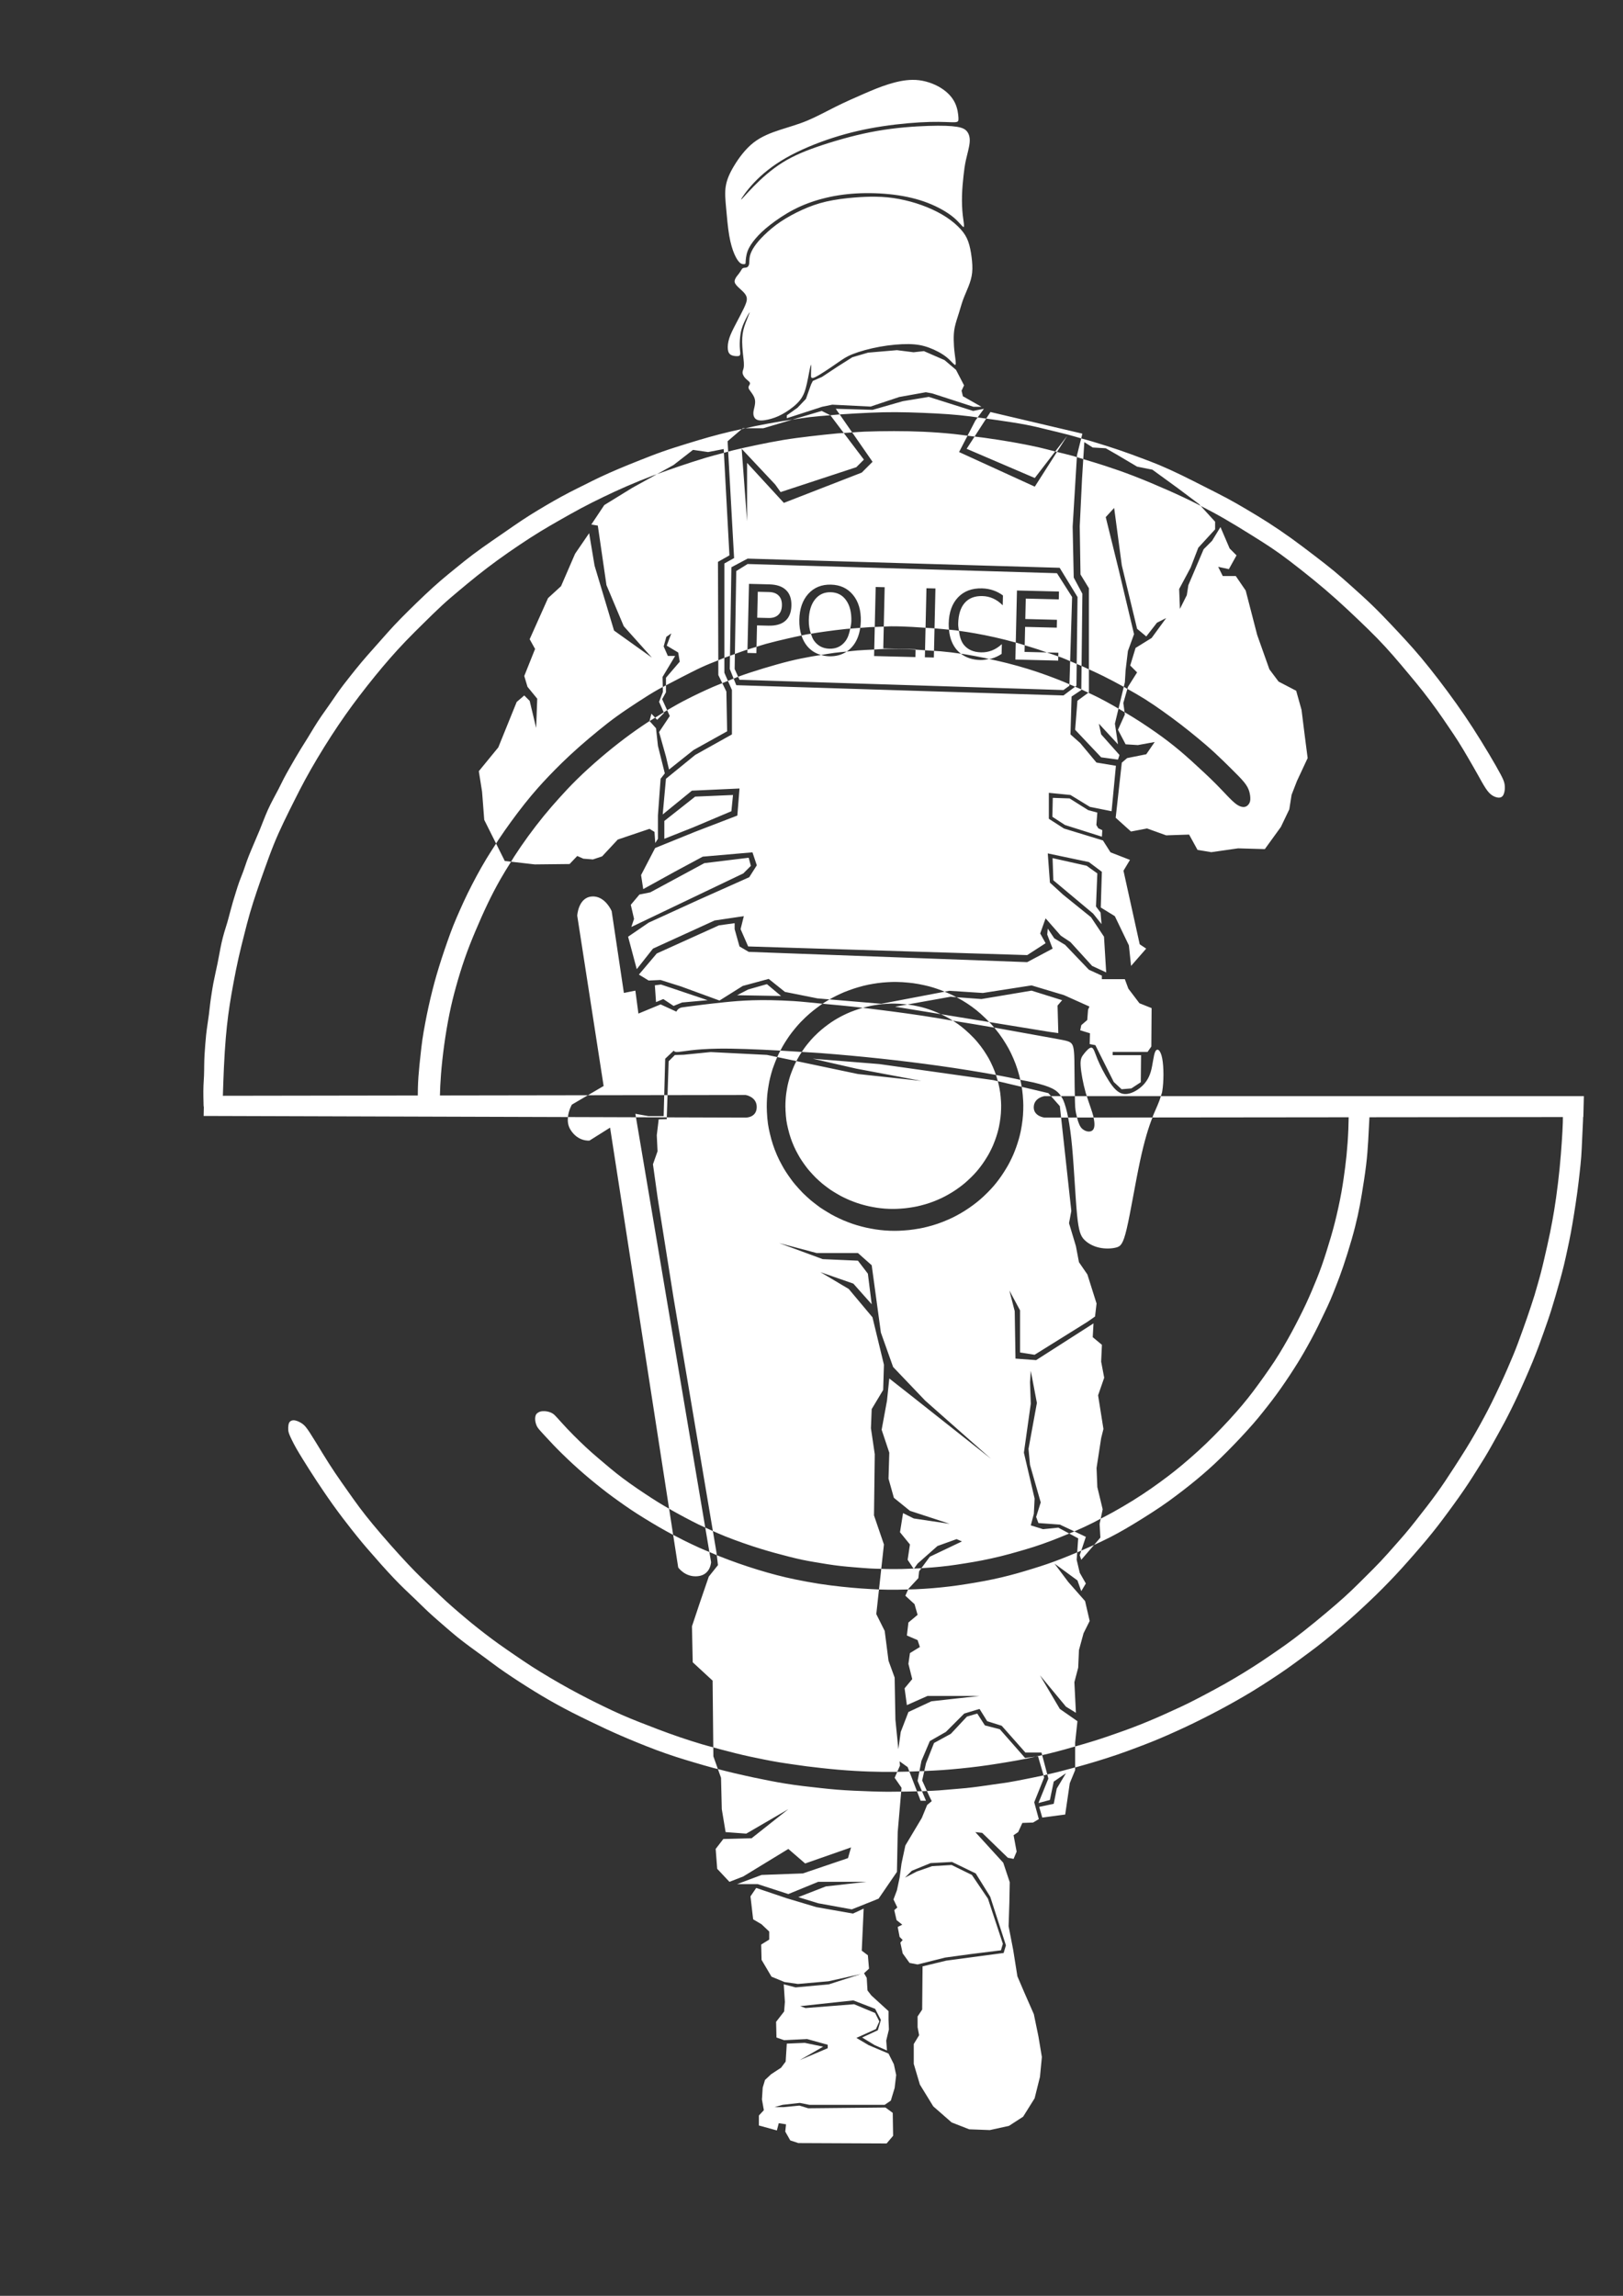 <?xml version='1.0' encoding='utf-8'?>
<svg xmlns="http://www.w3.org/2000/svg" height="297mm" id="svg1" version="1.1" viewBox="0 0 210 297" width="210mm" xml:space="preserve"><rect x="0" y="0" width="210" height="297" fill="#333333" stroke="none"/><defs id="defs1" /><g id="layer1"><path d="M 118.037 10.332 C 116.984 10.346 115.917 10.598 114.95 10.901 C 113.844 11.248 112.871 11.66 111.75 12.147 C 110.628 12.633 109.358 13.194 108.113 13.813 C 106.867 14.431 105.647 15.107 104.46 15.602 C 103.272 16.097 102.117 16.41 100.93 16.797 C 99.742 17.185 98.522 17.647 97.483 18.463 C 96.444 19.28 95.586 20.451 94.984 21.449 C 94.382 22.447 94.035 23.272 93.903 24.113 C 93.771 24.954 93.854 25.812 93.953 26.917 C 94.052 28.022 94.167 29.374 94.349 30.446 C 94.53 31.518 94.778 32.31 95.033 32.896 C 95.289 33.481 95.553 33.86 95.792 34.034 C 96.031 34.207 96.246 34.174 96.353 34.158 C 96.46 34.141 96.46 34.141 96.477 33.869 C 96.493 33.597 96.526 33.052 96.724 32.508 C 96.922 31.964 97.285 31.419 97.755 30.867 C 98.225 30.314 98.802 29.753 99.635 29.102 C 100.468 28.45 101.556 27.708 102.719 27.106 C 103.882 26.504 105.119 26.042 106.447 25.696 C 107.775 25.35 109.193 25.119 110.76 25.028 C 112.327 24.937 114.043 24.987 115.634 25.185 C 117.226 25.383 118.694 25.729 120.022 26.24 C 121.349 26.752 122.537 27.428 123.337 28.088 C 124.137 28.747 124.549 29.391 124.681 29.366 C 124.813 29.341 124.665 28.649 124.574 27.857 C 124.483 27.066 124.45 26.174 124.475 25.292 C 124.499 24.41 124.582 23.535 124.665 22.776 C 124.747 22.018 124.829 21.375 124.994 20.641 C 125.159 19.907 125.406 19.082 125.464 18.447 C 125.522 17.812 125.39 17.367 125.151 17.045 C 124.912 16.723 124.565 16.525 123.815 16.402 C 123.064 16.278 121.91 16.229 120.129 16.286 C 118.347 16.344 115.939 16.509 113.49 16.938 C 111.04 17.367 108.55 18.06 106.472 18.744 C 104.394 19.429 102.727 20.105 101.251 21.028 C 99.775 21.952 98.489 23.123 97.516 24.113 C 96.543 25.102 95.883 25.911 95.891 25.804 C 95.9 25.696 96.576 24.674 97.582 23.61 C 98.588 22.546 99.924 21.441 101.681 20.435 C 103.437 19.429 105.614 18.521 107.767 17.828 C 109.919 17.136 112.047 16.658 114.241 16.328 C 116.434 15.998 118.694 15.816 120.327 15.775 C 121.959 15.734 122.965 15.833 123.485 15.816 C 124.005 15.8 124.037 15.668 124.013 15.223 C 123.988 14.778 123.906 14.018 123.559 13.301 C 123.213 12.584 122.603 11.907 121.72 11.363 C 120.838 10.819 119.684 10.406 118.488 10.34 C 118.338 10.332 118.188 10.33 118.037 10.332 z M 113.254 25.447 C 112.414 25.437 111.523 25.474 110.595 25.548 C 109.358 25.647 108.055 25.812 106.909 26.075 C 105.762 26.339 104.773 26.702 103.792 27.147 C 102.811 27.593 101.837 28.121 101.004 28.681 C 100.171 29.242 99.478 29.836 98.917 30.38 C 98.357 30.924 97.928 31.419 97.615 31.881 C 97.301 32.343 97.103 32.772 97.021 33.159 C 96.938 33.547 96.972 33.894 96.931 34.141 C 96.889 34.388 96.774 34.537 96.617 34.594 C 96.46 34.652 96.263 34.619 96.131 34.685 C 95.999 34.751 95.933 34.916 95.801 35.122 C 95.669 35.329 95.47 35.575 95.371 35.699 C 95.272 35.823 95.273 35.823 95.207 35.938 C 95.141 36.054 95.009 36.285 95.067 36.524 C 95.124 36.763 95.372 37.011 95.619 37.242 C 95.867 37.473 96.116 37.687 96.306 37.91 C 96.496 38.133 96.627 38.363 96.635 38.652 C 96.643 38.941 96.527 39.287 96.262 39.848 C 95.998 40.408 95.586 41.184 95.223 41.877 C 94.86 42.569 94.547 43.18 94.365 43.74 C 94.184 44.301 94.135 44.812 94.176 45.183 C 94.217 45.554 94.349 45.786 94.588 45.918 C 94.827 46.05 95.174 46.082 95.405 46.074 C 95.635 46.066 95.751 46.016 95.776 45.818 C 95.8 45.62 95.734 45.274 95.718 44.812 C 95.701 44.35 95.734 43.773 95.809 43.27 C 95.883 42.767 95.998 42.338 96.262 41.752 C 96.526 41.167 96.938 40.425 96.988 40.408 C 97.037 40.392 96.724 41.101 96.485 41.745 C 96.245 42.388 96.081 42.965 96.04 43.69 C 95.998 44.416 96.081 45.291 96.138 45.843 C 96.196 46.396 96.229 46.627 96.246 46.882 C 96.262 47.138 96.262 47.418 96.213 47.641 C 96.163 47.864 96.064 48.029 96.08 48.235 C 96.097 48.441 96.229 48.688 96.402 48.886 C 96.576 49.084 96.79 49.232 96.914 49.356 C 97.038 49.48 97.07 49.579 97.021 49.703 C 96.971 49.827 96.84 49.975 96.848 50.14 C 96.856 50.305 97.004 50.486 97.186 50.733 C 97.367 50.981 97.582 51.294 97.664 51.624 C 97.747 51.954 97.697 52.3 97.623 52.63 C 97.549 52.96 97.45 53.274 97.483 53.595 C 97.516 53.917 97.681 54.247 98.102 54.354 C 98.522 54.461 99.198 54.346 99.817 54.164 C 100.435 53.983 100.996 53.735 101.648 53.331 C 102.299 52.927 103.041 52.366 103.519 51.756 C 103.998 51.146 104.212 50.486 104.418 49.555 C 104.625 48.623 104.823 47.418 104.905 47.22 C 104.988 47.022 104.954 47.83 104.938 48.342 C 104.921 48.853 104.921 49.068 105.532 48.762 C 106.142 48.457 107.363 47.632 108.195 47.055 C 109.028 46.478 109.474 46.148 110.348 45.802 C 111.222 45.455 112.525 45.093 113.852 44.854 C 115.18 44.614 116.533 44.499 117.589 44.515 C 118.644 44.532 119.403 44.68 120.211 44.977 C 121.019 45.274 121.877 45.719 122.495 46.223 C 123.114 46.726 123.493 47.286 123.617 47.196 C 123.74 47.105 123.609 46.362 123.526 45.719 C 123.444 45.076 123.411 44.532 123.403 43.996 C 123.395 43.46 123.41 42.932 123.534 42.338 C 123.658 41.744 123.889 41.084 124.079 40.474 C 124.268 39.864 124.417 39.303 124.623 38.742 C 124.83 38.182 125.093 37.621 125.316 37.051 C 125.539 36.482 125.72 35.906 125.786 35.271 C 125.852 34.636 125.802 33.943 125.712 33.242 C 125.621 32.541 125.489 31.832 125.275 31.238 C 125.06 30.645 124.764 30.166 124.302 29.655 C 123.84 29.143 123.213 28.599 122.462 28.104 C 121.712 27.609 120.838 27.164 119.922 26.793 C 119.007 26.422 118.05 26.124 117.085 25.902 C 116.12 25.679 115.148 25.531 114.076 25.473 C 113.808 25.459 113.533 25.451 113.254 25.447 z M 116.055 45.299 L 112.319 45.62 L 110.29 46.214 L 108.41 47.402 L 106.356 48.762 L 105.169 49.282 L 104.946 49.727 L 104.278 51.608 L 103.19 52.746 L 101.804 53.735 L 101.804 54.107 L 106.381 52.622 L 107.692 52.35 L 112.64 52.597 L 116.352 51.36 L 119.79 50.742 L 120.607 50.89 L 125.95 52.622 L 126.99 52.622 L 124.59 51.261 L 124.417 50.544 L 124.739 49.851 L 123.7 47.847 L 122.215 46.585 L 119.543 45.423 L 118.207 45.571 L 116.055 45.299 z M 120.177 51.342 L 116.817 51.901 L 112.899 53.022 L 108.139 52.882 L 108.647 53.614 C 109.971 53.523 111.402 53.443 112.6 53.392 C 113.829 53.339 114.811 53.315 115.911 53.321 C 117.01 53.327 118.227 53.362 119.397 53.409 C 120.567 53.456 121.69 53.514 122.667 53.584 C 123.644 53.655 124.474 53.737 125.515 53.865 C 125.802 53.901 126.185 53.959 126.5 54.001 L 127.314 52.882 L 125.914 53.161 L 120.177 51.342 z M 126.5 54.001 L 126.194 54.421 L 125.189 56.365 C 125.496 56.402 125.797 56.437 126.099 56.477 L 127.603 54.152 C 127.225 54.099 126.853 54.048 126.5 54.001 z M 127.603 54.152 C 128.112 54.223 128.556 54.279 129.089 54.356 C 130.37 54.544 131.681 54.742 132.728 54.941 C 133.775 55.14 134.559 55.339 135.424 55.55 C 136.29 55.76 137.238 55.983 138.226 56.24 C 138.751 56.377 139.34 56.554 139.896 56.712 L 140.049 56.101 L 128.153 53.302 L 127.603 54.152 z M 139.896 56.712 L 139.35 58.9 L 139.335 59.137 C 139.628 59.222 139.879 59.307 140.163 59.393 L 140.3 57.199 L 141.389 57.892 L 143.071 57.991 L 144.457 58.782 L 147.129 60.366 L 149.108 60.762 L 152.374 63.137 L 155.145 65.215 L 155.353 65.444 C 156.401 65.981 157.438 66.532 158.465 67.126 C 159.629 67.798 160.787 68.512 161.81 69.15 C 162.834 69.787 163.723 70.348 164.501 70.869 C 165.279 71.39 165.946 71.87 166.852 72.56 C 167.759 73.25 168.905 74.151 169.952 75.005 C 170.999 75.859 171.947 76.666 172.912 77.532 C 173.878 78.397 174.86 79.322 175.749 80.17 C 176.639 81.018 177.434 81.79 178.159 82.533 C 178.884 83.276 179.54 83.989 180.23 84.779 C 180.92 85.568 181.645 86.434 182.294 87.212 C 182.944 87.99 183.517 88.68 184.12 89.447 C 184.722 90.213 185.354 91.055 185.915 91.839 C 186.477 92.623 186.968 93.348 187.424 94.021 C 187.88 94.693 188.302 95.313 188.723 95.98 C 189.144 96.647 189.565 97.361 189.974 98.063 C 190.384 98.765 190.782 99.455 191.168 100.145 C 191.554 100.835 191.928 101.526 192.244 101.999 C 192.56 102.473 192.818 102.73 193.093 102.906 C 193.368 103.081 193.66 103.175 193.894 103.186 C 194.127 103.198 194.303 103.128 194.432 102.97 C 194.56 102.812 194.642 102.566 194.683 102.286 C 194.724 102.005 194.724 101.689 194.666 101.385 C 194.607 101.081 194.49 100.788 194.169 100.18 C 193.847 99.572 193.32 98.647 192.683 97.577 C 192.045 96.507 191.296 95.29 190.583 94.184 C 189.869 93.079 189.191 92.085 188.454 91.049 C 187.717 90.014 186.921 88.938 186.132 87.908 C 185.342 86.879 184.558 85.896 183.868 85.071 C 183.178 84.247 182.581 83.58 181.961 82.901 C 181.341 82.223 180.698 81.532 179.972 80.766 C 179.247 80 178.44 79.158 177.568 78.316 C 176.697 77.473 175.761 76.631 174.93 75.888 C 174.1 75.145 173.374 74.502 172.602 73.864 C 171.83 73.227 171.011 72.595 170.087 71.887 C 169.163 71.179 168.133 70.395 167.11 69.658 C 166.086 68.921 165.069 68.231 164.092 67.605 C 163.115 66.979 162.179 66.418 161.319 65.909 C 160.459 65.4 159.675 64.944 158.769 64.459 C 157.862 63.973 156.833 63.458 155.827 62.949 C 154.821 62.44 153.838 61.937 152.861 61.463 C 151.884 60.99 150.913 60.545 150.065 60.189 C 149.217 59.832 148.491 59.563 147.661 59.253 C 146.83 58.943 145.894 58.591 144.812 58.223 C 143.73 57.854 142.502 57.469 141.373 57.129 C 140.843 56.97 140.388 56.852 139.896 56.712 z M 155.353 65.444 C 155.213 65.372 155.078 65.29 154.937 65.219 C 153.744 64.616 152.528 64.043 151.112 63.417 C 149.697 62.791 148.082 62.113 146.707 61.581 C 145.333 61.048 144.198 60.662 142.953 60.253 C 142.096 59.971 141.12 59.681 140.163 59.393 L 140.004 61.949 L 139.707 68.085 L 139.806 74.319 L 140.894 76.1 L 140.894 86.589 C 141.505 86.866 142.1 87.133 142.754 87.458 C 143.596 87.876 144.53 88.373 145.405 88.854 L 145.546 88.273 L 145.644 86.689 L 145.941 84.216 L 146.733 82.038 L 144.754 73.725 L 143.071 66.897 L 144.16 65.71 L 145.149 73.132 L 147.129 81.346 L 148.317 82.335 L 149.702 80.554 L 150.889 79.96 L 149.009 82.533 L 146.931 83.82 L 146.238 86.096 L 147.129 86.986 L 145.941 88.867 L 145.871 89.115 C 146.689 89.572 147.46 90.018 148.152 90.453 C 148.924 90.938 149.626 91.418 150.392 91.962 C 151.159 92.506 151.989 93.114 152.773 93.717 C 153.557 94.319 154.294 94.916 155.008 95.506 C 155.721 96.097 156.411 96.682 157.154 97.367 C 157.897 98.051 158.693 98.835 159.365 99.501 C 160.038 100.168 160.588 100.718 160.956 101.168 C 161.325 101.619 161.512 101.97 161.629 102.35 C 161.746 102.731 161.793 103.14 161.775 103.432 C 161.758 103.725 161.676 103.9 161.553 104.058 C 161.43 104.216 161.266 104.356 161.021 104.392 C 160.775 104.427 160.447 104.356 160.073 104.11 C 159.699 103.865 159.277 103.444 158.827 102.976 C 158.377 102.508 157.897 101.993 157.394 101.484 C 156.891 100.975 156.364 100.472 155.803 99.946 C 155.241 99.419 154.645 98.87 154.113 98.39 C 153.58 97.911 153.113 97.501 152.639 97.103 C 152.165 96.705 151.685 96.32 151.182 95.934 C 150.679 95.548 150.153 95.161 149.527 94.722 C 148.901 94.284 148.176 93.792 147.544 93.383 C 146.912 92.973 146.374 92.646 145.807 92.307 C 145.711 92.25 145.603 92.189 145.506 92.131 L 145.546 92.43 L 144.655 94.409 L 145.644 96.289 L 147.228 96.388 L 149.405 95.992 L 148.317 97.575 L 145.842 98.07 L 145.149 98.664 L 144.358 105.789 L 146.337 107.571 L 148.416 107.175 L 150.889 108.065 L 153.858 107.966 L 154.947 109.946 L 156.728 110.243 L 160.192 109.748 L 163.656 109.847 L 165.734 106.976 L 166.822 104.701 L 167.119 102.821 L 167.811 101.039 L 169.197 98.07 L 168.801 95.002 L 168.406 91.836 L 167.713 89.361 L 165.436 88.174 L 164.249 86.591 L 162.666 82.137 L 161.181 76.397 L 159.895 74.517 L 158.213 74.517 L 157.619 73.33 L 159.004 73.627 L 159.994 71.845 L 159.103 70.955 L 157.916 68.183 L 156.827 69.965 L 155.738 71.054 L 153.759 75.705 L 153.561 76.992 L 152.671 78.772 L 152.572 76.199 L 154.056 73.429 L 155.046 70.856 L 157.223 68.481 L 157.223 67.491 L 155.353 65.444 z M 145.506 92.131 L 145.347 90.945 L 145.871 89.115 C 145.776 89.062 145.704 89.014 145.608 88.961 C 145.541 88.924 145.472 88.891 145.405 88.854 L 144.754 91.539 L 144.722 91.674 C 144.986 91.827 145.252 91.981 145.506 92.131 z M 144.722 91.674 C 144.486 91.537 144.266 91.403 144.023 91.266 C 143.403 90.915 142.759 90.564 142.069 90.213 C 141.675 90.012 141.239 89.814 140.818 89.615 L 139.41 90.648 L 139.112 94.409 L 142.478 97.971 L 144.655 98.268 L 144.853 97.674 L 142.478 95.002 L 142.181 93.617 L 144.655 96.289 L 144.259 93.617 L 144.722 91.674 z M 140.818 89.615 L 140.894 89.559 L 140.894 86.589 C 140.658 86.482 140.419 86.362 140.174 86.253 C 140.103 86.221 140.016 86.188 139.944 86.156 L 139.91 89.182 C 140.227 89.325 140.513 89.471 140.818 89.615 z M 139.91 89.182 C 139.898 89.177 139.888 89.171 139.876 89.166 C 139.62 89.05 139.368 88.95 139.109 88.837 L 137.6 89.969 L 95.265 88.639 L 94.923 87.787 C 94.682 87.879 94.432 87.986 94.186 88.084 L 94.705 89.269 L 94.705 95.008 L 89.946 97.667 L 86.168 100.745 L 85.748 105.365 L 89.526 102.285 L 95.684 102.006 L 95.405 105.504 L 89.946 107.603 L 84.768 109.703 L 82.949 113.201 L 83.227 115.021 L 87.287 112.78 L 90.926 110.823 L 97.363 110.263 L 97.923 111.942 L 96.944 113.481 L 90.365 116.42 L 83.929 119.36 L 81.27 121.179 L 82.389 125.378 L 84.488 122.719 L 92.465 119.079 L 96.243 118.519 L 95.825 120.199 L 96.803 122.437 L 132.912 123.557 L 135.29 122.019 L 134.591 120.759 L 135.29 118.8 L 137.251 121.04 L 138.509 121.878 L 141.31 124.957 L 143.129 125.798 L 142.848 121.179 L 141.168 118.659 L 137.531 115.721 L 135.85 114.181 L 135.571 110.403 L 140.89 111.522 L 142.569 112.78 L 142.429 117.4 L 144.248 118.519 L 146.067 122.298 L 146.348 124.957 L 148.306 122.719 L 147.467 122.159 L 145.367 112.641 L 146.208 111.243 L 143.688 110.263 L 142.709 108.723 L 137.67 107.183 L 135.71 105.924 L 135.71 102.566 L 138.509 102.844 L 141.029 104.385 L 143.828 104.945 L 144.388 99.066 L 141.869 98.646 L 139.77 96.128 L 138.509 95.008 L 138.651 90.11 L 139.909 89.269 L 139.91 89.182 z M 94.186 88.084 L 93.726 87.03 L 93.726 85.096 C 93.699 85.106 93.675 85.113 93.649 85.123 C 93.414 85.213 93.178 85.324 92.941 85.418 L 92.947 87.333 L 93.457 88.377 C 93.703 88.275 93.944 88.18 94.186 88.084 z M 93.457 88.377 C 93.056 88.543 92.674 88.677 92.268 88.856 C 91.122 89.359 89.963 89.908 88.998 90.4 C 88.033 90.891 87.261 91.324 86.425 91.815 C 86.393 91.834 86.355 91.859 86.323 91.878 L 86.663 92.627 L 85.277 94.706 L 86.168 97.872 L 86.564 99.555 L 89.731 97.031 L 94.085 94.607 L 93.986 89.461 L 93.457 88.377 z M 86.323 91.878 L 85.674 90.45 L 86.168 89.559 L 86.168 88.661 C 86.03 88.734 85.893 88.802 85.756 88.876 L 85.773 89.51 L 85.277 90.797 L 85.884 92.15 C 86.026 92.065 86.185 91.959 86.323 91.878 z M 85.884 92.15 C 85.524 92.365 85.145 92.605 84.767 92.841 L 85.03 93.122 L 85.921 92.232 L 85.884 92.15 z M 84.767 92.841 L 84.288 92.331 L 84.04 93.271 L 84.052 93.284 C 84.3 93.124 84.525 92.993 84.767 92.841 z M 84.052 93.284 C 83.948 93.352 83.857 93.402 83.751 93.471 C 82.816 94.085 81.844 94.763 80.827 95.53 C 79.809 96.296 78.744 97.15 77.691 98.051 C 76.638 98.952 75.597 99.899 74.702 100.776 C 73.807 101.654 73.059 102.461 72.363 103.233 C 71.667 104.005 71.023 104.742 70.351 105.567 C 69.678 106.392 68.976 107.304 68.333 108.188 C 67.689 109.071 67.104 109.925 66.508 110.849 C 66.38 111.047 66.256 111.271 66.127 111.475 L 69.196 111.826 L 73.699 111.777 L 74.689 110.737 L 75.48 111.084 L 76.718 111.182 L 77.905 110.787 L 79.934 108.61 L 84.04 107.224 L 84.684 107.62 L 84.782 109.055 L 85.13 108.511 L 85.13 105.493 L 85.476 100.743 L 86.02 100.049 L 85.13 96.487 L 84.882 94.211 L 84.052 93.284 z M 66.127 111.475 L 65.314 111.382 L 64.187 109.127 C 63.76 109.783 63.324 110.458 62.946 111.083 C 62.472 111.867 62.074 112.569 61.664 113.329 C 61.255 114.089 60.834 114.908 60.477 115.639 C 60.12 116.371 59.828 117.014 59.523 117.699 C 59.219 118.383 58.903 119.108 58.628 119.798 C 58.354 120.489 58.119 121.144 57.88 121.828 C 57.64 122.513 57.394 123.226 57.155 123.963 C 56.915 124.7 56.681 125.46 56.482 126.145 C 56.283 126.829 56.119 127.438 55.95 128.111 C 55.78 128.783 55.605 129.52 55.447 130.24 C 55.289 130.959 55.148 131.661 55.014 132.374 C 54.879 133.088 54.75 133.813 54.651 134.503 C 54.551 135.194 54.482 135.849 54.423 136.387 C 54.365 136.925 54.318 137.347 54.271 137.809 C 54.224 138.271 54.178 138.774 54.142 139.277 C 54.107 139.78 54.084 140.283 54.072 140.704 C 54.062 141.08 54.061 141.389 54.057 141.718 L 28.838 141.756 C 28.858 141.278 28.871 140.734 28.891 140.125 C 28.932 138.855 29.002 137.346 29.084 136.054 C 29.166 134.761 29.259 133.685 29.365 132.708 C 29.47 131.731 29.587 130.854 29.727 129.947 C 29.868 129.04 30.031 128.104 30.225 127.075 C 30.418 126.045 30.64 124.923 30.874 123.881 C 31.108 122.84 31.353 121.881 31.587 120.956 C 31.821 120.032 32.044 119.143 32.318 118.19 C 32.593 117.236 32.921 116.219 33.249 115.248 C 33.576 114.277 33.903 113.352 34.266 112.34 C 34.629 111.328 35.027 110.229 35.436 109.217 C 35.846 108.205 36.267 107.281 36.723 106.327 C 37.179 105.374 37.671 104.391 38.127 103.485 C 38.583 102.578 39.004 101.748 39.49 100.853 C 39.975 99.958 40.525 98.998 41.098 98.039 C 41.672 97.08 42.268 96.121 42.871 95.191 C 43.473 94.261 44.081 93.36 44.678 92.512 C 45.275 91.664 45.86 90.868 46.503 90.026 C 47.147 89.183 47.848 88.294 48.509 87.481 C 49.17 86.668 49.79 85.931 50.446 85.182 C 51.101 84.434 51.791 83.673 52.528 82.907 C 53.265 82.141 54.049 81.369 54.844 80.585 C 55.64 79.801 56.447 79.005 57.19 78.321 C 57.933 77.636 58.611 77.063 59.366 76.432 C 60.12 75.8 60.951 75.11 61.787 74.443 C 62.624 73.776 63.466 73.133 64.385 72.466 C 65.303 71.799 66.297 71.109 67.239 70.477 C 68.181 69.846 69.07 69.272 69.912 68.758 C 70.754 68.243 71.55 67.787 72.421 67.289 C 73.293 66.792 74.24 66.254 75.194 65.745 C 76.147 65.236 77.107 64.757 78.078 64.289 C 79.049 63.821 80.031 63.364 81.096 62.902 C 82.16 62.44 83.307 61.972 84.436 61.545 C 84.624 61.474 84.813 61.414 85.001 61.345 L 87.147 60.159 L 89.666 58.2 L 91.626 58.48 L 93.64 58.09 L 93.666 58.579 C 93.849 58.531 94.04 58.474 94.219 58.428 L 94.144 57.081 L 95.984 55.505 C 95.511 55.61 95.008 55.712 94.561 55.819 C 93.578 56.053 92.666 56.286 91.747 56.544 C 90.829 56.801 89.905 57.082 88.899 57.392 C 87.893 57.702 86.805 58.041 85.758 58.41 C 84.711 58.778 83.705 59.176 82.763 59.55 C 81.821 59.925 80.944 60.276 80.072 60.644 C 79.201 61.013 78.335 61.399 77.615 61.738 C 76.896 62.078 76.323 62.37 75.68 62.692 C 75.036 63.013 74.322 63.364 73.655 63.709 C 72.989 64.054 72.369 64.394 71.69 64.78 C 71.012 65.166 70.275 65.599 69.579 66.02 C 68.883 66.441 68.227 66.851 67.531 67.313 C 66.835 67.775 66.098 68.289 65.455 68.734 C 64.811 69.178 64.262 69.553 63.554 70.044 C 62.846 70.536 61.98 71.144 61.202 71.729 C 60.424 72.314 59.734 72.875 59.05 73.431 C 58.365 73.987 57.687 74.536 57.02 75.11 C 56.353 75.683 55.698 76.28 54.979 76.958 C 54.259 77.637 53.475 78.397 52.791 79.076 C 52.107 79.754 51.522 80.351 51.007 80.9 C 50.492 81.45 50.048 81.953 49.597 82.462 C 49.147 82.971 48.691 83.486 48.223 84.012 C 47.755 84.539 47.275 85.077 46.784 85.662 C 46.292 86.247 45.789 86.879 45.403 87.364 C 45.017 87.85 44.748 88.189 44.468 88.557 C 44.187 88.926 43.894 89.324 43.608 89.733 C 43.321 90.142 43.041 90.564 42.701 91.049 C 42.362 91.535 41.964 92.085 41.607 92.605 C 41.25 93.126 40.934 93.617 40.642 94.091 C 40.349 94.565 40.08 95.021 39.8 95.477 C 39.519 95.933 39.227 96.389 38.952 96.834 C 38.677 97.278 38.42 97.711 38.174 98.133 C 37.928 98.554 37.694 98.963 37.448 99.396 C 37.203 99.829 36.945 100.285 36.711 100.735 C 36.477 101.186 36.267 101.631 36.033 102.087 C 35.799 102.543 35.541 103.011 35.307 103.456 C 35.073 103.9 34.863 104.321 34.67 104.748 C 34.477 105.175 34.302 105.608 34.126 106.052 C 33.951 106.497 33.775 106.953 33.588 107.409 C 33.4 107.866 33.202 108.322 33.009 108.773 C 32.816 109.223 32.629 109.667 32.453 110.088 C 32.278 110.51 32.114 110.907 31.956 111.346 C 31.798 111.785 31.646 112.264 31.476 112.726 C 31.306 113.189 31.119 113.633 30.961 114.066 C 30.803 114.499 30.675 114.92 30.54 115.353 C 30.406 115.786 30.265 116.231 30.137 116.669 C 30.008 117.108 29.891 117.54 29.774 117.985 C 29.657 118.43 29.54 118.886 29.412 119.325 C 29.283 119.763 29.142 120.184 29.014 120.623 C 28.885 121.062 28.768 121.518 28.669 121.963 C 28.569 122.407 28.487 122.84 28.406 123.279 C 28.324 123.717 28.242 124.162 28.154 124.595 C 28.066 125.028 27.973 125.449 27.879 125.876 C 27.785 126.303 27.692 126.736 27.61 127.168 C 27.528 127.601 27.458 128.034 27.387 128.485 C 27.317 128.935 27.247 129.403 27.191 129.86 C 27.134 130.318 27.091 130.765 27.034 131.216 C 26.977 131.668 26.907 132.125 26.843 132.563 C 26.778 133.002 26.72 133.423 26.673 133.851 C 26.627 134.278 26.591 134.711 26.556 135.162 C 26.521 135.612 26.486 136.081 26.462 136.52 C 26.439 136.959 26.427 137.368 26.422 137.801 C 26.416 138.235 26.416 138.691 26.398 139.13 C 26.38 139.569 26.345 139.99 26.328 140.441 C 26.31 140.892 26.31 141.372 26.316 141.828 C 26.322 142.285 26.334 142.718 26.339 142.934 C 26.344 143.117 26.35 143.149 26.374 143.205 L 26.349 144.365 L 73.485 144.508 C 73.574 143.608 73.997 142.899 73.997 142.899 L 76.068 141.684 L 56.922 141.713 C 56.94 140.956 56.975 140.062 57.061 138.967 C 57.149 137.849 57.289 136.528 57.476 135.171 C 57.663 133.814 57.897 132.421 58.149 131.181 C 58.4 129.941 58.669 128.853 58.997 127.672 C 59.324 126.49 59.711 125.215 60.132 124.004 C 60.553 122.793 61.009 121.647 61.513 120.454 C 62.016 119.26 62.565 118.02 63.103 116.897 C 63.641 115.774 64.168 114.768 64.735 113.768 C 65.181 112.982 65.657 112.223 66.127 111.475 z M 76.068 141.684 L 85.944 141.669 L 86.069 136.962 L 87.18 135.914 C 87.239 136.048 87.383 136.114 87.752 136.087 C 88.412 136.037 89.764 135.709 92.931 135.659 C 94.974 135.627 97.866 135.743 100.971 135.913 C 100.977 135.901 100.982 135.89 100.988 135.878 C 101.067 135.726 101.152 135.566 101.245 135.401 C 101.338 135.235 101.439 135.066 101.536 134.91 C 101.633 134.754 101.725 134.613 101.824 134.463 C 101.922 134.312 102.026 134.154 102.138 133.995 C 102.25 133.837 102.37 133.679 102.486 133.53 C 102.602 133.382 102.714 133.242 102.827 133.104 C 102.941 132.966 103.055 132.83 103.174 132.692 C 103.293 132.554 103.415 132.415 103.594 132.229 C 103.773 132.043 104.008 131.811 104.206 131.623 C 104.404 131.435 104.565 131.29 104.727 131.149 C 104.89 131.008 105.054 130.872 105.223 130.737 C 105.392 130.602 105.567 130.468 105.74 130.338 C 105.914 130.209 106.086 130.083 106.252 129.967 C 106.312 129.926 106.372 129.888 106.431 129.849 C 105.186 129.736 103.765 129.571 102.711 129.508 C 98.34 129.244 95.867 129.44 93.756 129.655 C 91.644 129.869 89.897 130.101 89.022 130.216 C 88.148 130.332 88.148 130.331 88 130.397 C 87.883 130.449 87.676 130.551 87.512 130.87 L 85.476 129.935 L 82.604 131.124 L 82.21 128.154 L 80.724 128.451 L 79.142 117.863 C 79.142 117.863 78.379 116.067 76.857 115.973 L 76.857 115.974 C 76.755 115.967 76.651 115.969 76.543 115.979 C 74.811 116.137 74.688 118.456 74.688 118.456 L 78.103 140.491 L 76.068 141.684 z M 106.431 129.849 C 108.119 130.003 109.735 130.148 111.643 130.377 C 111.794 130.334 111.952 130.29 112.119 130.249 C 112.318 130.199 112.521 130.154 112.694 130.119 C 112.867 130.084 113.012 130.059 113.171 130.033 C 113.331 130.008 113.505 129.981 113.676 129.957 C 113.847 129.933 114.015 129.913 114.199 129.896 C 114.382 129.88 114.582 129.866 114.746 129.856 C 114.91 129.846 115.039 129.839 115.192 129.834 C 115.269 129.832 115.353 129.831 115.442 129.83 L 115.442 129.83 C 115.531 129.83 115.626 129.829 115.726 129.83 C 115.927 129.832 116.149 129.839 116.373 129.853 C 116.597 129.867 116.822 129.887 117.009 129.904 C 117.152 129.917 117.276 129.93 117.409 129.946 L 122.982 128.947 L 123.759 129.004 C 123.562 128.899 123.372 128.801 123.18 128.709 C 122.958 128.604 122.729 128.503 122.506 128.407 C 122.41 128.366 122.321 128.331 122.227 128.292 L 114.018 129.856 L 107.329 129.289 C 107.312 129.299 107.297 129.307 107.279 129.317 C 107.112 129.414 106.927 129.526 106.753 129.636 C 106.642 129.706 106.537 129.778 106.431 129.849 z M 107.329 129.289 C 107.474 129.205 107.61 129.129 107.743 129.058 C 107.893 128.977 108.046 128.898 108.201 128.822 C 108.355 128.745 108.51 128.672 108.678 128.594 C 108.846 128.516 109.026 128.434 109.224 128.352 C 109.422 128.27 109.638 128.188 109.847 128.112 C 110.055 128.036 110.258 127.965 110.446 127.902 C 110.634 127.839 110.809 127.785 111.014 127.725 C 111.219 127.664 111.453 127.599 111.691 127.538 C 111.928 127.478 112.169 127.424 112.375 127.381 C 112.581 127.339 112.753 127.309 112.943 127.278 C 113.133 127.247 113.34 127.214 113.543 127.185 C 113.747 127.156 113.946 127.132 114.165 127.112 C 114.383 127.091 114.621 127.075 114.816 127.063 C 115.011 127.05 115.164 127.041 115.347 127.036 C 115.438 127.034 115.537 127.032 115.643 127.031 L 115.643 127.03 C 115.749 127.029 115.862 127.03 115.981 127.031 C 116.22 127.034 116.485 127.042 116.751 127.058 C 117.017 127.075 117.285 127.099 117.508 127.12 C 117.73 127.14 117.907 127.156 118.131 127.187 C 118.355 127.217 118.625 127.261 118.876 127.307 C 119.128 127.353 119.36 127.402 119.576 127.45 C 119.791 127.498 119.99 127.544 120.19 127.596 C 120.389 127.648 120.588 127.705 120.768 127.761 C 120.949 127.817 121.11 127.872 121.287 127.933 C 121.465 127.995 121.659 128.063 121.863 128.142 C 121.979 128.187 122.105 128.241 122.227 128.292 L 122.835 128.176 L 127.174 128.457 L 133.471 127.477 L 137.67 128.736 L 140.96 130.211 L 140.784 130.626 L 140.679 131.955 L 139.909 132.62 L 139.77 133.285 L 141.029 133.67 L 140.994 135.069 L 141.729 135.209 L 144.109 139.968 L 145.123 140.912 L 146.383 140.807 L 147.607 140.002 L 147.642 136.504 L 143.968 136.504 L 143.968 136.084 L 148.482 136.084 L 148.971 135.384 L 149.006 130.416 L 147.432 129.786 L 145.998 127.897 L 145.543 126.672 L 142.569 126.672 L 142.569 126.217 L 140.889 125.448 L 137.81 122.228 L 136.411 121.388 L 135.571 120.129 L 135.501 120.899 L 136.201 122.718 L 132.912 124.468 L 96.874 123.138 L 95.684 122.438 L 95.055 120.199 L 95.055 119.429 L 93.025 119.709 L 84.978 123.348 L 82.668 126.077 L 83.928 126.847 L 85.468 126.777 L 88.126 127.617 L 93.095 129.436 L 96.104 127.547 L 99.463 126.637 L 101.562 128.317 L 105.76 129.156 L 107.329 129.289 z M 123.759 129.004 C 123.788 129.019 123.815 129.032 123.844 129.047 C 124.075 129.172 124.323 129.311 124.553 129.447 C 124.782 129.584 124.992 129.717 125.19 129.848 C 125.388 129.979 125.574 130.108 125.761 130.243 C 125.948 130.378 126.136 130.52 126.326 130.673 C 126.516 130.826 126.707 130.99 126.906 131.167 C 127.105 131.345 127.313 131.536 127.535 131.752 C 127.688 131.9 127.842 132.061 127.994 132.219 L 135.847 133.499 L 136.935 133.647 L 136.837 130.085 L 137.43 129.392 L 133.472 128.155 L 126.99 129.243 L 123.759 129.004 z M 127.994 132.219 L 121.747 131.201 C 121.757 131.206 121.768 131.21 121.779 131.215 C 121.965 131.301 122.144 131.392 122.338 131.494 C 122.532 131.597 122.741 131.711 122.934 131.824 C 123.063 131.9 123.176 131.973 123.293 132.046 C 125.178 132.356 127.002 132.645 128.642 132.936 C 128.504 132.772 128.367 132.608 128.204 132.433 C 128.138 132.362 128.064 132.291 127.994 132.219 z M 128.642 132.936 C 128.681 132.982 128.727 133.031 128.765 133.077 C 128.937 133.286 129.101 133.494 129.268 133.717 C 129.434 133.941 129.603 134.182 129.753 134.408 C 129.903 134.635 130.035 134.848 130.155 135.046 C 130.275 135.243 130.384 135.426 130.489 135.618 C 130.594 135.809 130.696 136.008 130.801 136.226 C 130.906 136.445 131.015 136.682 131.12 136.925 C 131.225 137.168 131.326 137.417 131.417 137.664 C 131.509 137.911 131.591 138.157 131.665 138.392 C 131.739 138.626 131.804 138.85 131.864 139.073 C 131.921 139.284 131.972 139.492 132.018 139.692 C 132.539 139.802 133.276 139.929 133.702 140.03 C 135.926 140.558 136.751 140.974 137.277 141.803 L 139.075 141.803 C 139.029 140.193 139.039 138.357 139.013 137.127 C 138.98 135.544 138.849 135.115 138.502 134.867 C 138.156 134.62 137.596 134.554 134.412 133.976 C 132.987 133.718 130.904 133.337 128.642 132.936 z M 139.075 141.803 C 139.088 142.266 139.085 142.793 139.114 143.18 C 139.162 143.805 139.262 144.177 139.357 144.572 L 141.493 144.569 C 141.48 144.513 141.487 144.474 141.471 144.417 C 141.287 143.706 140.933 142.8 140.62 141.803 L 139.075 141.803 z M 140.62 141.803 L 150.2 141.803 C 150.255 141.605 150.336 141.458 150.377 141.218 C 150.592 139.964 150.592 138.018 150.377 136.913 C 150.163 135.808 149.734 135.544 149.487 136.022 C 149.24 136.501 149.174 137.721 148.893 138.661 C 148.613 139.601 148.119 140.26 147.46 140.771 C 146.8 141.283 145.975 141.647 145.282 141.499 C 144.589 141.35 144.027 140.69 143.467 139.816 C 142.906 138.942 142.346 137.852 142 137.011 C 141.654 136.17 141.521 135.577 141.241 135.527 C 140.961 135.478 140.532 135.972 140.235 136.351 C 139.938 136.731 139.773 136.994 139.822 137.852 C 139.872 138.71 140.136 140.161 140.482 141.382 C 140.531 141.551 140.569 141.642 140.62 141.803 z M 150.2 141.803 C 149.964 142.643 149.637 143.266 149.224 144.253 C 149.191 144.332 149.151 144.476 149.117 144.562 L 174.504 144.536 C 174.497 145.007 174.485 145.535 174.463 146.082 C 174.44 146.664 174.406 147.255 174.366 147.827 C 174.325 148.398 174.278 148.949 174.225 149.484 C 174.171 150.018 174.11 150.536 174.05 151.01 C 173.989 151.484 173.928 151.914 173.855 152.425 C 173.781 152.936 173.693 153.528 173.575 154.186 C 173.458 154.845 173.31 155.571 173.159 156.264 C 173.008 156.956 172.853 157.615 172.695 158.234 C 172.537 158.852 172.376 159.43 172.201 160.028 C 172.026 160.627 171.838 161.246 171.64 161.874 C 171.441 162.503 171.233 163.142 171.021 163.74 C 170.809 164.338 170.594 164.896 170.385 165.417 C 170.177 165.938 169.976 166.422 169.744 166.963 C 169.512 167.505 169.25 168.103 168.984 168.674 C 168.718 169.246 168.449 169.79 168.147 170.389 C 167.844 170.987 167.508 171.639 167.155 172.291 C 166.802 172.943 166.433 173.595 166.073 174.211 C 165.713 174.826 165.364 175.404 164.943 176.046 C 164.523 176.688 164.032 177.394 163.545 178.08 C 163.058 178.765 162.574 179.431 162.123 180.026 C 161.673 180.621 161.256 181.145 160.768 181.727 C 160.281 182.308 159.723 182.947 159.084 183.643 C 158.446 184.338 157.726 185.091 157.041 185.78 C 156.355 186.469 155.703 187.095 155 187.734 C 154.298 188.372 153.545 189.024 152.91 189.555 C 152.274 190.086 151.757 190.497 151.118 190.981 C 150.479 191.465 149.72 192.023 148.946 192.561 C 148.173 193.099 147.387 193.616 146.563 194.127 C 145.74 194.638 144.879 195.142 144.008 195.626 C 143.47 195.925 142.949 196.189 142.42 196.465 L 142.28 197.132 L 142.379 198.912 L 141.56 199.862 C 141.566 199.859 141.572 199.857 141.578 199.854 C 142.25 199.545 142.963 199.209 143.642 198.863 C 144.321 198.517 144.967 198.16 145.649 197.764 C 146.331 197.367 147.051 196.93 147.841 196.436 C 148.631 195.942 149.491 195.391 150.224 194.893 C 150.957 194.396 151.562 193.952 152.183 193.484 C 152.805 193.017 153.444 192.527 154.032 192.056 C 154.621 191.585 155.158 191.135 155.662 190.702 C 156.167 190.268 156.638 189.851 157.155 189.367 C 157.673 188.883 158.237 188.331 158.816 187.75 C 159.394 187.168 159.985 186.557 160.57 185.931 C 161.155 185.306 161.733 184.667 162.197 184.133 C 162.661 183.599 163.011 183.169 163.397 182.684 C 163.784 182.2 164.208 181.662 164.594 181.155 C 164.981 180.647 165.33 180.17 165.7 179.645 C 166.07 179.121 166.46 178.549 166.839 177.975 C 167.219 177.4 167.589 176.822 167.888 176.341 C 168.187 175.86 168.416 175.477 168.695 174.993 C 168.974 174.509 169.303 173.924 169.626 173.326 C 169.949 172.728 170.265 172.116 170.567 171.504 C 170.87 170.892 171.159 170.28 171.417 169.736 C 171.676 169.191 171.905 168.714 172.15 168.143 C 172.396 167.571 172.658 166.906 172.923 166.223 C 173.189 165.541 173.458 164.842 173.804 163.82 C 174.151 162.798 174.574 161.454 174.907 160.29 C 175.239 159.127 175.482 158.146 175.677 157.262 C 175.872 156.378 176.019 155.591 176.204 154.485 C 176.389 153.379 176.611 151.954 176.756 150.771 C 176.9 149.587 176.967 148.647 177.031 147.592 C 177.095 146.536 177.156 145.366 177.189 144.593 C 177.19 144.567 177.19 144.559 177.191 144.534 L 202.223 144.508 C 202.221 144.721 202.221 144.91 202.215 145.151 C 202.204 145.561 202.184 145.978 202.161 146.401 C 202.137 146.825 202.111 147.256 202.077 147.75 C 202.043 148.244 202.003 148.801 201.956 149.386 C 201.909 149.971 201.855 150.583 201.794 151.191 C 201.734 151.8 201.667 152.405 201.589 153.044 C 201.512 153.683 201.425 154.354 201.341 154.953 C 201.257 155.551 201.176 156.076 201.099 156.55 C 201.022 157.024 200.947 157.447 200.863 157.908 C 200.779 158.368 200.685 158.866 200.571 159.424 C 200.456 159.982 200.322 160.6 200.188 161.202 C 200.053 161.804 199.919 162.388 199.784 162.963 C 199.65 163.538 199.516 164.103 199.381 164.62 C 199.247 165.138 199.112 165.609 198.974 166.096 C 198.837 166.584 198.695 167.088 198.547 167.572 C 198.399 168.056 198.245 168.52 198.087 168.994 C 197.929 169.468 197.767 169.952 197.599 170.439 C 197.431 170.927 197.257 171.418 197.052 171.989 C 196.846 172.56 196.611 173.213 196.406 173.76 C 196.201 174.308 196.026 174.752 195.808 175.283 C 195.589 175.814 195.327 176.433 195.044 177.078 C 194.762 177.723 194.46 178.396 194.107 179.155 C 193.754 179.915 193.35 180.762 193.004 181.461 C 192.658 182.16 192.369 182.712 192.036 183.33 C 191.704 183.949 191.327 184.634 190.94 185.313 C 190.554 185.992 190.157 186.665 189.67 187.452 C 189.182 188.238 188.604 189.139 188.137 189.861 C 187.67 190.584 187.313 191.129 186.957 191.657 C 186.601 192.184 186.244 192.695 185.878 193.203 C 185.512 193.71 185.135 194.215 184.661 194.833 C 184.187 195.452 183.616 196.184 183.128 196.799 C 182.641 197.415 182.237 197.912 181.824 198.4 C 181.411 198.887 180.987 199.364 180.459 199.962 C 179.932 200.561 179.3 201.28 178.661 201.959 C 178.022 202.638 177.377 203.277 176.748 203.902 C 176.12 204.528 175.508 205.139 174.906 205.714 C 174.304 206.289 173.713 206.827 172.913 207.519 C 172.113 208.212 171.104 209.058 170.133 209.852 C 169.161 210.645 168.227 211.385 167.447 211.973 C 166.667 212.561 166.042 212.998 165.353 213.475 C 164.664 213.953 163.911 214.471 163.192 214.948 C 162.472 215.425 161.787 215.862 161.027 216.329 C 160.267 216.797 159.433 217.294 158.553 217.792 C 157.672 218.289 156.745 218.787 155.931 219.217 C 155.118 219.647 154.418 220.01 153.843 220.296 C 153.269 220.582 152.819 220.79 152.234 221.059 C 151.649 221.328 150.929 221.658 150.294 221.94 C 149.658 222.222 149.107 222.458 148.472 222.72 C 147.837 222.982 147.117 223.271 146.431 223.53 C 145.746 223.788 145.093 224.017 144.441 224.246 C 143.789 224.474 143.137 224.703 142.472 224.921 C 141.806 225.14 141.127 225.348 140.321 225.587 C 139.934 225.701 139.527 225.814 139.112 225.933 L 139.112 228.645 C 139.237 228.611 139.358 228.581 139.48 228.548 C 140.287 228.326 141.033 228.111 141.874 227.855 C 142.714 227.6 143.648 227.304 144.543 226.999 C 145.437 226.693 146.291 226.376 147.033 226.097 C 147.776 225.818 148.408 225.576 149.037 225.324 C 149.665 225.072 150.29 224.81 151.033 224.484 C 151.776 224.158 152.637 223.768 153.376 223.422 C 154.116 223.075 154.734 222.773 155.464 222.407 C 156.193 222.04 157.033 221.61 157.793 221.207 C 158.553 220.803 159.232 220.427 159.921 220.037 C 160.61 219.647 161.309 219.243 162.059 218.786 C 162.808 218.329 163.609 217.818 164.375 217.317 C 165.141 216.817 165.874 216.326 166.567 215.839 C 167.259 215.351 167.911 214.867 168.536 214.407 C 169.162 213.946 169.76 213.509 170.389 213.025 C 171.017 212.541 171.676 212.009 172.392 211.414 C 173.108 210.82 173.881 210.161 174.516 209.603 C 175.152 209.045 175.649 208.588 176.204 208.074 C 176.758 207.559 177.37 206.988 177.982 206.393 C 178.594 205.798 179.206 205.179 179.764 204.601 C 180.322 204.023 180.826 203.485 181.333 202.927 C 181.841 202.369 182.352 201.791 182.907 201.156 C 183.461 200.52 184.06 199.828 184.598 199.182 C 185.135 198.537 185.613 197.939 186.05 197.374 C 186.487 196.809 186.883 196.278 187.337 195.663 C 187.791 195.048 188.301 194.349 188.772 193.683 C 189.243 193.018 189.673 192.386 190.036 191.834 C 190.399 191.283 190.695 190.813 191.034 190.275 C 191.374 189.737 191.757 189.131 192.08 188.6 C 192.402 188.069 192.665 187.612 192.94 187.125 C 193.216 186.638 193.505 186.12 193.797 185.592 C 194.09 185.065 194.386 184.527 194.665 184.002 C 194.944 183.478 195.206 182.967 195.495 182.385 C 195.784 181.804 196.1 181.151 196.423 180.456 C 196.745 179.76 197.075 179.021 197.387 178.308 C 197.7 177.595 197.996 176.909 198.282 176.214 C 198.568 175.518 198.843 174.812 199.085 174.167 C 199.327 173.521 199.536 172.936 199.727 172.395 C 199.919 171.854 200.093 171.357 200.258 170.876 C 200.423 170.395 200.578 169.931 200.749 169.383 C 200.92 168.836 201.109 168.203 201.294 167.568 C 201.479 166.933 201.66 166.294 201.838 165.649 C 202.016 165.003 202.191 164.351 202.356 163.669 C 202.52 162.986 202.675 162.274 202.82 161.598 C 202.964 160.923 203.099 160.284 203.237 159.551 C 203.375 158.818 203.516 157.991 203.664 157.067 C 203.811 156.143 203.966 155.121 204.087 154.23 C 204.208 153.339 204.295 152.58 204.379 151.83 C 204.463 151.08 204.544 150.34 204.598 149.604 C 204.652 148.868 204.679 148.136 204.716 147.329 C 204.753 146.522 204.8 145.641 204.827 144.949 C 204.834 144.78 204.835 144.653 204.839 144.505 L 204.866 144.505 L 204.936 141.803 L 150.2 141.803 z M 139.112 228.645 C 138.415 228.834 137.691 229.028 137.05 229.19 C 136.501 229.329 136.013 229.44 135.509 229.555 L 135.649 230.085 L 134.362 233.252 L 135.847 232.856 L 136.342 230.481 L 137.925 229.393 L 136.737 231.372 L 136.342 233.351 L 134.462 233.747 L 134.857 235.132 L 137.827 234.737 L 138.42 230.679 L 139.112 228.996 L 139.112 228.645 z M 135.509 229.555 L 134.847 227.054 C 134.556 227.122 134.269 227.191 133.981 227.255 L 134.313 227.216 L 135.027 229.67 C 135.19 229.634 135.352 229.592 135.509 229.555 z M 135.027 229.67 C 134.993 229.677 134.96 229.686 134.925 229.694 C 134.202 229.852 133.403 230.013 132.639 230.165 C 131.876 230.316 131.151 230.457 130.498 230.565 C 129.846 230.672 129.268 230.746 128.67 230.83 C 128.071 230.914 127.453 231.009 126.818 231.096 C 126.182 231.183 125.53 231.264 124.962 231.321 C 124.394 231.378 123.91 231.412 123.355 231.459 C 122.801 231.506 122.175 231.567 121.523 231.614 C 121.018 231.65 120.479 231.673 119.936 231.694 L 120.261 232.411 L 120.558 233.006 L 119.964 233.5 L 119.271 235.183 L 117.143 238.746 L 116.648 241.071 L 116.401 242.902 L 116.055 244.535 L 115.609 245.722 L 116.104 246.762 L 115.709 247.108 L 116.005 248.395 L 116.747 248.988 L 116.154 249.285 L 116.401 250.572 L 116.797 250.967 L 116.5 251.313 L 116.797 252.699 L 117.687 253.936 L 118.727 254.134 L 122.29 253.243 L 125.555 252.798 L 129.513 252.303 L 129.761 251.462 L 127.831 245.623 L 125.753 242.555 L 123.13 241.268 L 120.607 241.417 L 118.628 242.11 L 117.094 242.901 L 117.985 242.011 L 120.409 241.021 L 123.18 240.873 L 126.248 242.357 L 128.128 245.376 L 130.156 251.66 L 129.86 252.649 L 122.438 253.639 L 119.37 254.381 L 119.32 259.972 L 118.727 260.863 L 118.727 262.249 L 118.925 263.287 L 118.232 264.426 L 118.232 266.999 L 119.023 269.671 L 120.755 272.491 L 123.13 274.569 L 125.406 275.46 L 128.078 275.559 L 130.553 275.014 L 132.383 273.827 L 133.868 271.452 L 134.56 268.681 L 134.808 266.108 L 134.362 263.436 L 133.769 260.566 L 132.531 257.746 L 131.641 255.668 L 131.097 252.253 L 130.503 249.185 L 130.602 246.118 L 130.651 243.495 L 129.81 240.972 L 126.198 237.013 L 127.089 237.112 L 130.404 240.328 L 131.147 240.477 L 131.542 239.537 L 131.147 237.409 L 131.74 237.013 L 132.284 235.825 L 133.67 235.776 L 134.412 235.33 L 133.818 233.153 L 135.105 229.937 L 135.027 229.67 z M 119.936 231.694 L 119.32 230.333 L 119.593 229.11 C 119.38 229.119 119.175 229.125 118.966 229.134 L 118.727 230.382 L 119.293 231.722 C 119.352 231.72 119.418 231.72 119.476 231.718 C 119.637 231.712 119.779 231.701 119.936 231.694 z M 119.293 231.722 C 119.088 231.728 118.863 231.731 118.652 231.736 L 119.122 232.955 L 119.815 232.955 L 119.293 231.722 z M 118.652 231.736 L 117.665 229.182 C 117.124 229.198 116.592 229.209 116.095 229.215 L 115.758 229.986 L 116.648 231.273 L 116.605 231.774 C 116.813 231.771 117.015 231.772 117.221 231.768 C 117.72 231.76 118.181 231.747 118.652 231.736 z M 116.605 231.774 C 116.016 231.783 115.417 231.794 114.861 231.792 C 114.108 231.788 113.422 231.768 112.713 231.745 C 112.004 231.721 111.271 231.695 110.508 231.658 C 109.745 231.621 108.951 231.574 108.242 231.517 C 107.533 231.459 106.908 231.392 106.195 231.315 C 105.482 231.238 104.683 231.15 103.916 231.056 C 103.15 230.962 102.417 230.861 101.721 230.75 C 101.025 230.639 100.366 230.518 99.667 230.384 C 98.968 230.249 98.229 230.101 97.442 229.933 C 96.656 229.765 95.822 229.577 94.951 229.372 C 94.27 229.212 93.574 229.036 92.891 228.859 L 93.294 229.986 L 93.392 234.044 L 93.887 237.012 L 96.559 237.21 L 102.002 234.044 L 97.252 237.805 L 93.591 237.903 L 92.601 239.19 L 92.798 241.762 L 94.382 243.445 L 96.164 242.753 L 102.002 239.19 L 104.179 241.07 L 110.117 238.992 L 109.721 240.378 L 103.883 242.357 L 98.538 242.555 L 95.371 243.742 L 98.044 243.742 L 102.002 245.028 L 105.861 243.445 L 112.096 243.445 L 106.851 244.039 L 103.289 245.425 L 105.861 246.216 L 110.216 247.008 L 113.68 245.622 L 116.055 242.158 L 116.154 237.013 L 116.605 231.774 z M 92.891 228.859 L 92.304 227.215 L 92.292 226.051 C 91.813 225.922 91.367 225.807 90.817 225.644 C 89.906 225.375 88.897 225.052 87.942 224.726 C 86.988 224.4 86.087 224.071 85.23 223.748 C 84.373 223.425 83.559 223.11 82.769 222.797 C 81.979 222.485 81.213 222.175 80.433 221.832 C 79.653 221.49 78.86 221.113 78.144 220.767 C 77.428 220.421 76.789 220.105 76.067 219.735 C 75.344 219.365 74.537 218.941 73.717 218.491 C 72.897 218.041 72.063 217.563 71.243 217.079 C 70.422 216.595 69.616 216.104 68.856 215.617 C 68.097 215.129 67.384 214.646 66.648 214.141 C 65.911 213.637 65.152 213.113 64.516 212.659 C 63.881 212.205 63.37 211.822 62.819 211.398 C 62.268 210.975 61.676 210.511 61.098 210.04 C 60.52 209.57 59.955 209.093 59.397 208.615 C 58.839 208.138 58.288 207.661 57.73 207.15 C 57.172 206.639 56.607 206.094 56.082 205.597 C 55.558 205.099 55.074 204.649 54.55 204.138 C 54.025 203.627 53.461 203.056 52.792 202.346 C 52.123 201.637 51.35 200.79 50.553 199.889 C 49.756 198.988 48.936 198.033 48.254 197.21 C 47.572 196.386 47.027 195.694 46.529 195.028 C 46.032 194.363 45.581 193.724 45.047 192.968 C 44.512 192.211 43.894 191.337 43.346 190.524 C 42.798 189.71 42.321 188.957 41.749 188.026 C 41.178 187.095 40.512 185.986 40.068 185.31 C 39.625 184.634 39.403 184.393 39.147 184.204 C 38.892 184.016 38.603 183.881 38.378 183.807 C 38.153 183.733 37.991 183.72 37.847 183.747 C 37.702 183.774 37.574 183.841 37.487 183.942 C 37.399 184.043 37.352 184.177 37.322 184.369 C 37.292 184.561 37.278 184.809 37.298 185.018 C 37.319 185.226 37.372 185.394 37.446 185.582 C 37.52 185.771 37.615 185.979 37.756 186.268 C 37.897 186.557 38.085 186.927 38.327 187.354 C 38.569 187.781 38.865 188.265 39.147 188.722 C 39.43 189.179 39.699 189.61 40.005 190.09 C 40.311 190.571 40.654 191.102 40.963 191.573 C 41.272 192.043 41.548 192.453 41.884 192.947 C 42.22 193.442 42.617 194.02 43.047 194.622 C 43.477 195.223 43.941 195.849 44.338 196.373 C 44.735 196.897 45.064 197.321 45.484 197.852 C 45.904 198.383 46.415 199.022 46.829 199.519 C 47.242 200.017 47.558 200.373 47.948 200.82 C 48.338 201.267 48.802 201.805 49.333 202.4 C 49.864 202.995 50.462 203.647 50.98 204.192 C 51.498 204.736 51.934 205.173 52.392 205.613 C 52.849 206.054 53.326 206.498 53.82 206.975 C 54.315 207.452 54.825 207.963 55.323 208.43 C 55.82 208.897 56.305 209.321 56.698 209.664 C 57.091 210.007 57.394 210.269 57.79 210.612 C 58.187 210.955 58.678 211.379 59.202 211.802 C 59.726 212.226 60.284 212.649 60.869 213.079 C 61.454 213.509 62.066 213.946 62.667 214.39 C 63.269 214.834 63.861 215.284 64.449 215.708 C 65.038 216.131 65.623 216.528 66.251 216.945 C 66.88 217.362 67.552 217.799 68.218 218.219 C 68.883 218.639 69.542 219.042 70.14 219.398 C 70.739 219.755 71.276 220.064 71.908 220.414 C 72.54 220.764 73.267 221.153 74.009 221.533 C 74.752 221.913 75.512 222.283 76.248 222.639 C 76.984 222.995 77.697 223.338 78.393 223.661 C 79.088 223.983 79.768 224.286 80.403 224.562 C 81.038 224.838 81.63 225.086 82.379 225.392 C 83.129 225.698 84.036 226.061 84.927 226.394 C 85.818 226.727 86.692 227.029 87.512 227.295 C 88.332 227.56 89.099 227.789 89.882 228.021 C 90.665 228.253 91.465 228.488 92.319 228.717 C 92.504 228.766 92.701 228.81 92.891 228.859 z M 92.292 226.051 C 92.606 226.135 92.974 226.242 93.257 226.316 C 93.973 226.505 94.591 226.666 95.203 226.817 C 95.815 226.968 96.42 227.11 97.035 227.244 C 97.65 227.378 98.276 227.506 98.888 227.627 C 99.499 227.748 100.098 227.863 100.726 227.967 C 101.355 228.071 102.013 228.165 102.615 228.253 C 103.217 228.34 103.761 228.421 104.356 228.498 C 104.951 228.576 105.597 228.649 106.276 228.723 C 106.955 228.797 107.668 228.871 108.404 228.935 C 109.14 228.999 109.899 229.053 110.578 229.093 C 111.257 229.133 111.856 229.16 112.454 229.18 C 113.052 229.2 113.651 229.214 114.205 229.221 C 114.76 229.228 115.271 229.228 115.859 229.221 C 115.932 229.22 116.02 229.216 116.095 229.215 L 116.45 228.403 L 116.395 227.855 L 117.44 228.601 L 117.665 229.182 C 117.702 229.181 117.735 229.181 117.772 229.18 C 118.168 229.168 118.569 229.15 118.966 229.134 L 119.221 227.809 L 120.31 225.236 L 122.388 224.049 L 124.763 221.674 L 126.743 221.08 L 127.732 222.663 L 129.612 223.257 L 132.68 226.721 L 134.758 226.721 L 134.847 227.054 C 135.145 226.984 135.445 226.919 135.735 226.848 C 136.394 226.686 137.019 226.525 137.799 226.31 C 138.206 226.198 138.662 226.062 139.112 225.933 L 139.112 225.434 L 139.41 222.663 L 137.134 221.08 L 134.56 216.726 L 137.925 220.783 L 139.212 221.575 L 139.014 217.616 L 139.509 215.736 L 139.607 213.459 L 140.202 211.282 L 140.993 209.699 L 140.399 207.126 L 138.222 204.652 L 136.441 202.277 L 139.41 204.454 L 139.905 205.84 L 140.498 204.85 L 139.707 203.465 L 139.31 201.782 L 139.379 200.823 C 138.715 201.103 137.998 201.396 137.366 201.643 C 136.677 201.912 136.092 202.127 135.494 202.332 C 134.896 202.537 134.284 202.732 133.632 202.933 C 132.98 203.135 132.287 203.344 131.618 203.532 C 130.949 203.72 130.304 203.888 129.605 204.053 C 128.906 204.218 128.152 204.379 127.373 204.527 C 126.593 204.675 125.786 204.809 125.037 204.927 C 124.287 205.045 123.594 205.146 122.878 205.233 C 122.162 205.32 121.423 205.394 120.69 205.455 C 119.958 205.515 119.232 205.562 118.438 205.596 C 118.131 205.609 117.823 205.611 117.505 205.619 L 117.143 206.433 L 118.331 207.522 L 118.727 208.907 L 117.54 209.897 L 117.341 211.579 L 118.727 212.174 L 119.023 213.064 L 117.737 213.856 L 117.54 215.241 L 118.034 217.22 L 117.045 218.408 L 117.341 220.585 L 120.013 219.397 L 126.743 219.397 L 120.508 220.09 L 117.54 221.476 L 116.549 224.049 L 116.238 226.287 L 115.857 222.465 L 115.758 217.023 L 114.966 214.845 L 114.471 210.986 L 113.383 208.808 L 113.733 205.622 C 113.022 205.594 112.24 205.552 111.456 205.495 C 110.619 205.435 109.792 205.361 108.885 205.263 C 107.977 205.166 106.989 205.045 105.957 204.884 C 104.925 204.722 103.849 204.521 102.938 204.333 C 102.027 204.145 101.281 203.969 100.495 203.764 C 99.708 203.559 98.881 203.324 98.037 203.065 C 97.194 202.806 96.333 202.524 95.493 202.228 C 94.653 201.933 93.832 201.623 92.998 201.291 C 92.913 201.256 92.831 201.218 92.745 201.184 L 92.897 202.474 L 91.71 203.959 L 90.522 207.423 L 89.533 210.392 L 89.632 215.043 L 92.205 217.418 L 92.292 226.051 z M 92.745 201.184 L 92.699 200.792 L 92.239 198.063 C 92.187 198.04 92.119 198.013 92.068 197.989 C 91.803 197.871 91.522 197.738 91.253 197.615 L 91.787 200.778 C 92.109 200.914 92.419 201.052 92.745 201.184 z M 91.787 200.778 C 91.368 200.602 90.935 200.429 90.541 200.252 C 89.765 199.902 89.059 199.559 88.484 199.274 C 87.961 199.014 87.55 198.8 87.1 198.562 L 87.752 202.772 C 87.752 202.772 88.644 204.082 90.3 203.906 C 91.956 203.731 92.007 202.079 92.007 202.079 L 91.787 200.778 z M 87.1 198.562 L 86.576 195.176 C 86.119 194.914 85.669 194.653 85.21 194.37 C 84.656 194.027 84.084 193.657 83.466 193.247 C 82.847 192.837 82.182 192.386 81.543 191.932 C 80.904 191.479 80.292 191.021 79.738 190.581 C 79.183 190.141 78.686 189.717 78.165 189.277 C 77.644 188.836 77.099 188.38 76.575 187.916 C 76.05 187.452 75.546 186.981 75.015 186.467 C 74.484 185.952 73.926 185.394 73.412 184.85 C 72.897 184.305 72.426 183.774 72.124 183.442 C 71.821 183.109 71.687 182.974 71.502 182.86 C 71.317 182.745 71.082 182.651 70.823 182.601 C 70.564 182.55 70.282 182.544 70.073 182.574 C 69.865 182.604 69.73 182.671 69.62 182.742 C 69.509 182.812 69.421 182.887 69.357 183.004 C 69.293 183.122 69.253 183.283 69.243 183.455 C 69.233 183.626 69.253 183.808 69.29 183.979 C 69.327 184.15 69.381 184.312 69.445 184.453 C 69.509 184.595 69.583 184.715 69.761 184.927 C 69.939 185.139 70.221 185.442 70.544 185.791 C 70.867 186.141 71.23 186.537 71.62 186.944 C 72.01 187.351 72.427 187.768 72.847 188.178 C 73.267 188.588 73.691 188.991 74.151 189.415 C 74.612 189.838 75.109 190.282 75.596 190.702 C 76.084 191.122 76.561 191.519 77.059 191.922 C 77.556 192.326 78.074 192.736 78.554 193.102 C 79.035 193.468 79.479 193.791 79.986 194.154 C 80.494 194.517 81.066 194.921 81.627 195.297 C 82.188 195.674 82.739 196.023 83.355 196.403 C 83.97 196.783 84.649 197.193 85.271 197.553 C 85.893 197.912 86.457 198.221 86.962 198.49 C 87.007 198.515 87.055 198.538 87.1 198.562 z M 86.576 195.176 C 86.671 195.23 86.764 195.29 86.861 195.344 C 87.419 195.66 87.997 195.976 88.602 196.299 C 89.207 196.621 89.839 196.951 90.42 197.233 C 90.714 197.376 90.978 197.49 91.253 197.615 L 82.286 144.535 L 73.485 144.508 C 73.435 145.024 73.465 145.585 73.82 146.156 C 74.793 147.723 76.273 147.552 76.273 147.552 L 78.938 145.878 L 86.576 195.176 z M 82.286 144.535 L 86.275 144.547 L 86.371 141.669 L 85.944 141.669 L 85.872 144.385 L 83.892 144.385 L 82.21 144.087 L 82.286 144.535 z M 86.371 141.669 L 96.48 141.653 C 96.48 141.653 97.944 141.887 97.912 143.249 C 97.881 144.611 96.48 144.578 96.48 144.578 L 86.275 144.547 L 86.267 144.78 L 85.228 144.805 L 84.981 146.858 L 85.08 148.936 L 84.486 150.619 L 85.08 154.874 L 87.157 167.937 L 92.239 198.063 C 92.723 198.279 93.207 198.497 93.836 198.749 C 94.531 199.028 95.385 199.344 96.182 199.623 C 96.978 199.902 97.718 200.144 98.404 200.356 C 99.09 200.568 99.722 200.749 100.32 200.914 C 100.918 201.079 101.483 201.227 102.054 201.371 C 102.626 201.516 103.204 201.657 103.722 201.768 C 104.239 201.878 104.697 201.959 105.241 202.053 C 105.786 202.147 106.417 202.255 107.022 202.349 C 107.627 202.444 108.206 202.524 108.774 202.588 C 109.342 202.652 109.9 202.699 110.535 202.752 C 111.171 202.806 111.883 202.867 112.596 202.908 C 113.079 202.935 113.552 202.943 114.026 202.955 L 114.372 199.803 L 113.086 196.042 L 113.185 188.125 L 112.69 184.761 L 112.789 182.287 L 114.273 179.813 L 114.372 176.547 L 112.888 170.411 L 109.82 166.75 L 106.158 164.573 L 110.414 166.057 L 112.789 168.729 L 112.294 164.771 L 111.008 163.088 L 106.456 162.89 L 100.815 160.812 L 105.664 162.099 L 111.008 162.099 L 112.789 163.681 L 113.977 172.391 L 115.56 176.843 L 119.716 181.198 L 128.227 188.719 L 117.836 180.505 L 115.065 178.328 L 114.768 181.198 L 114.076 184.959 L 115.065 187.928 L 114.966 191.292 L 115.659 193.766 L 117.738 195.449 L 122.883 197.131 L 118.232 196.439 L 116.846 195.746 L 116.451 198.219 L 117.738 199.803 L 117.44 201.782 L 118.2 202.921 C 118.223 202.92 118.246 202.92 118.268 202.919 L 118.727 202.277 L 121.3 200.001 L 123.773 199.11 L 124.467 199.407 L 120.31 201.387 L 119.217 202.87 C 119.687 202.841 120.143 202.814 120.633 202.773 C 121.275 202.719 121.988 202.652 122.714 202.561 C 123.44 202.47 124.179 202.356 124.892 202.241 C 125.605 202.127 126.29 202.013 127.064 201.862 C 127.837 201.71 128.697 201.522 129.487 201.327 C 130.277 201.132 130.996 200.931 131.702 200.729 C 132.408 200.527 133.101 200.326 133.803 200.1 C 134.506 199.875 135.218 199.626 136.102 199.29 C 136.799 199.025 137.592 198.699 138.345 198.385 L 136.935 197.626 L 134.957 197.824 L 133.373 197.329 L 133.769 195.844 L 133.868 193.865 L 132.482 187.928 L 133.373 181.595 L 133.274 178.823 L 133.373 177.339 L 134.165 181.495 L 133.077 187.433 L 133.274 189.511 L 134.659 194.36 L 134.066 196.24 L 134.363 197.032 L 137.134 197.23 L 139.01 198.113 C 139.888 197.734 140.636 197.385 141.437 196.984 C 141.75 196.828 142.092 196.636 142.42 196.465 L 142.675 195.251 L 141.983 192.382 L 141.884 189.907 L 142.478 186.048 L 142.774 184.86 L 142.082 180.506 L 142.873 178.23 L 142.478 176.151 L 142.577 173.974 L 141.389 172.985 L 141.488 171.203 L 134.066 175.954 L 131.394 175.756 L 131.295 169.62 L 130.602 166.948 L 131.987 169.521 L 131.987 174.963 L 133.868 175.261 L 140.696 171.006 L 141.686 170.313 L 141.884 168.631 L 140.696 164.87 L 139.607 163.286 L 139.212 161.208 L 138.321 158.239 L 138.618 156.656 L 137.296 144.574 L 135.126 144.576 C 135.126 144.576 133.722 144.406 133.757 143.207 C 133.792 142.008 135.126 141.803 135.126 141.803 L 135.991 141.803 L 135.649 141.416 L 132.196 140.6 C 132.219 140.738 132.244 140.875 132.262 141.01 C 132.292 141.228 132.314 141.433 132.335 141.672 C 132.355 141.911 132.375 142.184 132.387 142.401 C 132.399 142.618 132.405 142.779 132.406 142.963 C 132.407 143.148 132.405 143.355 132.398 143.578 C 132.391 143.8 132.381 144.037 132.366 144.256 C 132.351 144.474 132.331 144.674 132.305 144.893 C 132.279 145.113 132.246 145.353 132.205 145.609 C 132.164 145.864 132.115 146.134 132.073 146.345 C 132.031 146.555 131.995 146.705 131.953 146.872 C 131.911 147.038 131.861 147.221 131.81 147.401 C 131.758 147.582 131.703 147.759 131.647 147.932 C 131.591 148.105 131.534 148.275 131.475 148.437 C 131.416 148.6 131.357 148.755 131.301 148.9 C 131.245 149.045 131.193 149.178 131.13 149.326 C 131.067 149.473 130.993 149.634 130.91 149.809 C 130.827 149.984 130.734 150.172 130.652 150.333 C 130.57 150.495 130.499 150.628 130.424 150.76 C 130.349 150.893 130.27 151.024 130.18 151.173 C 130.09 151.321 129.988 151.488 129.882 151.655 C 129.776 151.821 129.664 151.988 129.559 152.139 C 129.453 152.291 129.355 152.427 129.26 152.557 C 129.164 152.687 129.071 152.809 128.966 152.943 C 128.861 153.077 128.744 153.222 128.622 153.365 C 128.501 153.509 128.375 153.651 128.237 153.799 C 128.099 153.948 127.949 154.103 127.784 154.269 C 127.619 154.434 127.439 154.609 127.279 154.759 C 127.119 154.909 126.98 155.034 126.839 155.156 C 126.699 155.277 126.557 155.395 126.413 155.509 C 126.27 155.624 126.125 155.736 125.96 155.859 C 125.795 155.982 125.609 156.116 125.42 156.247 C 125.23 156.378 125.036 156.506 124.831 156.634 C 124.626 156.763 124.411 156.891 124.222 156.999 C 124.034 157.107 123.873 157.194 123.715 157.279 C 123.557 157.363 123.401 157.445 123.232 157.527 C 123.062 157.609 122.879 157.691 122.669 157.783 C 122.459 157.874 122.222 157.975 121.994 158.065 C 121.766 158.155 121.547 158.234 121.339 158.305 C 121.132 158.376 120.936 158.439 120.721 158.502 C 120.507 158.565 120.275 158.628 120.073 158.681 C 119.871 158.734 119.699 158.778 119.516 158.819 C 119.333 158.86 119.139 158.898 118.929 158.934 C 118.718 158.971 118.492 159.007 118.272 159.04 C 118.053 159.073 117.839 159.103 117.603 159.127 C 117.367 159.152 117.108 159.171 116.883 159.186 C 116.658 159.201 116.466 159.212 116.278 159.219 C 116.089 159.226 115.904 159.228 115.721 159.228 C 115.538 159.228 115.358 159.225 115.147 159.217 C 114.937 159.209 114.697 159.196 114.486 159.179 C 114.274 159.163 114.091 159.144 113.901 159.122 C 113.711 159.1 113.515 159.076 113.302 159.043 C 113.089 159.01 112.86 158.969 112.654 158.931 C 112.447 158.893 112.265 158.857 112.064 158.812 C 111.863 158.767 111.645 158.713 111.439 158.658 C 111.233 158.603 111.038 158.549 110.85 158.493 C 110.662 158.437 110.479 158.379 110.296 158.316 C 110.113 158.254 109.93 158.185 109.737 158.112 C 109.545 158.038 109.343 157.959 109.169 157.885 C 108.994 157.812 108.846 157.743 108.677 157.664 C 108.508 157.585 108.317 157.495 108.132 157.403 C 107.948 157.312 107.771 157.219 107.592 157.118 C 107.413 157.017 107.233 156.908 107.062 156.804 C 106.892 156.701 106.731 156.602 106.575 156.505 C 106.419 156.408 106.269 156.313 106.123 156.211 C 105.977 156.108 105.835 155.999 105.707 155.901 C 105.578 155.802 105.463 155.715 105.335 155.616 C 105.207 155.518 105.065 155.409 104.905 155.274 C 104.745 155.139 104.568 154.977 104.392 154.816 C 104.216 154.655 104.041 154.495 103.869 154.321 C 103.697 154.148 103.528 153.962 103.359 153.774 C 103.189 153.585 103.02 153.394 102.893 153.247 C 102.766 153.1 102.682 152.996 102.586 152.87 C 102.49 152.745 102.384 152.597 102.283 152.458 C 102.182 152.319 102.086 152.188 101.989 152.047 C 101.892 151.906 101.794 151.756 101.7 151.611 C 101.606 151.467 101.515 151.328 101.417 151.16 C 101.319 150.992 101.212 150.795 101.113 150.611 C 101.013 150.427 100.92 150.254 100.823 150.061 C 100.726 149.867 100.626 149.651 100.525 149.418 C 100.424 149.184 100.323 148.933 100.239 148.715 C 100.156 148.497 100.09 148.311 100.021 148.101 C 99.951 147.89 99.877 147.656 99.806 147.4 C 99.735 147.145 99.667 146.869 99.611 146.631 C 99.555 146.394 99.512 146.195 99.472 145.997 C 99.432 145.799 99.397 145.602 99.366 145.385 C 99.334 145.168 99.307 144.931 99.282 144.636 C 99.258 144.341 99.236 143.989 99.228 143.817 C 99.219 143.645 99.225 143.653 99.223 143.585 C 99.222 143.516 99.214 143.371 99.211 143.206 C 99.208 143.041 99.211 142.855 99.217 142.677 C 99.222 142.498 99.23 142.326 99.24 142.158 C 99.25 141.99 99.26 141.826 99.275 141.665 C 99.29 141.504 99.309 141.346 99.328 141.2 C 99.347 141.054 99.367 140.92 99.389 140.781 C 99.411 140.641 99.435 140.496 99.462 140.337 C 99.489 140.177 99.519 140.002 99.554 139.837 C 99.588 139.672 99.626 139.516 99.666 139.36 C 99.705 139.205 99.746 139.049 99.794 138.875 C 99.842 138.7 99.896 138.506 99.956 138.323 C 100.016 138.14 100.082 137.968 100.147 137.795 C 100.213 137.621 100.278 137.447 100.345 137.277 C 100.412 137.108 100.481 136.944 100.55 136.784 C 100.556 136.772 100.562 136.761 100.567 136.748 L 99.231 136.468 L 91.958 136.101 L 88.459 136.451 L 87.322 136.486 L 86.517 137.291 L 86.371 141.669 z M 100.567 136.748 L 103.046 137.269 C 103.07 137.223 103.093 137.177 103.119 137.129 C 103.185 137.004 103.257 136.871 103.335 136.735 C 103.413 136.599 103.498 136.459 103.579 136.331 C 103.634 136.245 103.688 136.165 103.741 136.084 C 102.796 136.02 101.875 135.962 100.971 135.913 C 100.898 136.051 100.83 136.183 100.763 136.32 C 100.697 136.458 100.631 136.602 100.567 136.748 z M 103.741 136.084 C 104.583 136.14 105.349 136.169 106.207 136.236 C 111.337 136.631 116.615 137.193 121.547 137.886 C 124.192 138.257 126.665 138.662 128.863 139.059 C 128.814 138.909 128.764 138.758 128.706 138.603 C 128.629 138.4 128.544 138.195 128.456 137.994 C 128.367 137.794 128.275 137.598 128.187 137.417 C 128.099 137.237 128.014 137.073 127.926 136.915 C 127.837 136.757 127.745 136.607 127.644 136.443 C 127.543 136.28 127.433 136.104 127.307 135.917 C 127.181 135.73 127.038 135.532 126.898 135.347 C 126.758 135.163 126.621 134.991 126.476 134.819 C 126.331 134.647 126.18 134.473 126.004 134.287 C 125.829 134.102 125.629 133.903 125.441 133.725 C 125.254 133.547 125.08 133.39 124.912 133.244 C 124.745 133.097 124.584 132.962 124.424 132.836 C 124.265 132.71 124.107 132.592 123.95 132.481 C 123.792 132.369 123.636 132.263 123.469 132.155 C 123.415 132.12 123.35 132.082 123.293 132.046 C 121.971 131.829 120.76 131.611 119.387 131.404 C 116.779 131.013 114.166 130.678 111.643 130.377 C 111.614 130.385 111.578 130.394 111.549 130.402 C 111.377 130.451 111.23 130.497 111.072 130.549 C 110.913 130.6 110.744 130.659 110.568 130.722 C 110.392 130.785 110.211 130.853 110.044 130.92 C 109.878 130.988 109.726 131.055 109.585 131.119 C 109.444 131.183 109.313 131.244 109.184 131.307 C 109.054 131.37 108.925 131.436 108.799 131.503 C 108.673 131.569 108.548 131.637 108.408 131.717 C 108.268 131.796 108.112 131.888 107.967 131.979 C 107.821 132.069 107.685 132.157 107.545 132.252 C 107.405 132.348 107.261 132.452 107.115 132.559 C 106.969 132.666 106.822 132.776 106.68 132.887 C 106.537 132.999 106.4 133.112 106.263 133.228 C 106.127 133.344 105.991 133.463 105.825 133.619 C 105.658 133.774 105.461 133.965 105.31 134.118 C 105.16 134.272 105.057 134.387 104.957 134.5 C 104.857 134.614 104.761 134.727 104.665 134.841 C 104.57 134.955 104.476 135.07 104.378 135.192 C 104.281 135.315 104.18 135.446 104.086 135.576 C 103.992 135.707 103.904 135.837 103.822 135.961 C 103.794 136.002 103.768 136.043 103.741 136.084 z M 128.863 139.059 C 128.879 139.106 128.899 139.157 128.914 139.203 C 128.976 139.397 129.031 139.582 129.082 139.766 C 129.091 139.802 129.099 139.835 129.108 139.871 L 132.196 140.6 C 132.182 140.514 132.17 140.427 132.155 140.345 C 132.115 140.131 132.074 139.934 132.027 139.725 C 132.024 139.715 132.021 139.703 132.018 139.692 C 131.043 139.486 130.103 139.282 128.863 139.059 z M 129.108 139.871 L 128.523 139.733 L 113.779 137.655 L 105.169 136.962 L 110.809 138.249 L 119.221 139.832 L 111.008 138.942 L 103.046 137.269 C 103.007 137.344 102.967 137.418 102.93 137.494 C 102.869 137.617 102.809 137.745 102.75 137.877 C 102.692 138.009 102.635 138.144 102.578 138.284 C 102.522 138.423 102.467 138.567 102.412 138.71 C 102.357 138.853 102.302 138.996 102.251 139.147 C 102.201 139.297 102.155 139.457 102.115 139.601 C 102.075 139.745 102.04 139.874 102.007 140.002 C 101.973 140.131 101.941 140.259 101.913 140.396 C 101.884 140.532 101.859 140.676 101.836 140.808 C 101.813 140.94 101.792 141.059 101.774 141.174 C 101.755 141.289 101.739 141.399 101.723 141.52 C 101.707 141.64 101.691 141.771 101.679 141.903 C 101.666 142.036 101.657 142.172 101.649 142.31 C 101.641 142.449 101.634 142.591 101.629 142.738 C 101.624 142.886 101.622 143.039 101.624 143.175 C 101.626 143.312 101.634 143.431 101.637 143.49 C 101.64 143.55 101.641 143.55 101.639 143.547 C 101.637 143.544 101.632 143.537 101.639 143.679 C 101.646 143.821 101.664 144.112 101.685 144.355 C 101.705 144.598 101.729 144.794 101.755 144.974 C 101.781 145.153 101.811 145.315 101.844 145.478 C 101.878 145.641 101.915 145.806 101.962 146.002 C 102.009 146.198 102.066 146.425 102.126 146.636 C 102.185 146.847 102.247 147.04 102.306 147.214 C 102.364 147.387 102.419 147.54 102.489 147.72 C 102.559 147.9 102.645 148.108 102.73 148.301 C 102.815 148.493 102.899 148.671 102.981 148.831 C 103.062 148.991 103.14 149.133 103.224 149.285 C 103.308 149.437 103.397 149.599 103.48 149.738 C 103.563 149.876 103.638 149.991 103.718 150.11 C 103.797 150.23 103.88 150.353 103.961 150.469 C 104.043 150.585 104.123 150.694 104.208 150.809 C 104.293 150.924 104.382 151.045 104.463 151.149 C 104.543 151.253 104.615 151.338 104.721 151.459 C 104.828 151.581 104.97 151.739 105.112 151.894 C 105.255 152.05 105.397 152.203 105.542 152.346 C 105.687 152.489 105.834 152.622 105.982 152.755 C 106.13 152.888 106.279 153.021 106.413 153.132 C 106.547 153.244 106.667 153.334 106.775 153.415 C 106.883 153.496 106.979 153.568 107.087 153.649 C 107.195 153.73 107.314 153.82 107.437 153.905 C 107.56 153.989 107.686 154.068 107.817 154.148 C 107.948 154.228 108.084 154.309 108.227 154.395 C 108.37 154.48 108.522 154.57 108.672 154.654 C 108.823 154.737 108.972 154.813 109.127 154.889 C 109.282 154.964 109.442 155.039 109.585 155.104 C 109.727 155.17 109.851 155.226 109.998 155.287 C 110.145 155.347 110.315 155.412 110.476 155.473 C 110.638 155.534 110.792 155.59 110.946 155.642 C 111.1 155.694 111.254 155.741 111.412 155.787 C 111.571 155.834 111.734 155.879 111.907 155.924 C 112.08 155.969 112.264 156.014 112.432 156.051 C 112.601 156.088 112.755 156.118 112.929 156.149 C 113.102 156.181 113.295 156.215 113.474 156.242 C 113.653 156.269 113.818 156.289 113.978 156.307 C 114.137 156.325 114.291 156.34 114.469 156.354 C 114.647 156.367 114.849 156.378 115.026 156.385 C 115.202 156.392 115.354 156.394 115.508 156.394 C 115.661 156.394 115.817 156.392 115.976 156.386 C 116.134 156.381 116.295 156.372 116.485 156.359 C 116.674 156.347 116.892 156.331 117.091 156.311 C 117.289 156.291 117.468 156.266 117.653 156.239 C 117.838 156.212 118.028 156.183 118.205 156.152 C 118.382 156.122 118.545 156.09 118.699 156.057 C 118.853 156.023 118.998 155.987 119.167 155.943 C 119.337 155.899 119.532 155.847 119.713 155.795 C 119.893 155.743 120.058 155.692 120.232 155.633 C 120.407 155.575 120.591 155.509 120.782 155.435 C 120.974 155.361 121.173 155.277 121.35 155.202 C 121.527 155.126 121.681 155.059 121.823 154.991 C 121.965 154.923 122.097 154.856 122.23 154.786 C 122.363 154.717 122.498 154.644 122.657 154.555 C 122.815 154.466 122.997 154.361 123.169 154.255 C 123.341 154.149 123.504 154.043 123.663 153.935 C 123.823 153.827 123.979 153.716 124.118 153.615 C 124.257 153.514 124.378 153.421 124.499 153.327 C 124.619 153.232 124.739 153.135 124.857 153.035 C 124.975 152.935 125.092 152.831 125.226 152.707 C 125.361 152.583 125.512 152.439 125.651 152.303 C 125.79 152.167 125.917 152.038 126.033 151.915 C 126.149 151.793 126.254 151.675 126.356 151.557 C 126.458 151.439 126.557 151.32 126.645 151.209 C 126.734 151.099 126.812 150.998 126.892 150.891 C 126.972 150.784 127.055 150.671 127.144 150.546 C 127.232 150.421 127.326 150.283 127.415 150.146 C 127.505 150.008 127.59 149.871 127.666 149.748 C 127.742 149.626 127.808 149.518 127.871 149.408 C 127.934 149.299 127.994 149.189 128.063 149.056 C 128.132 148.923 128.21 148.768 128.28 148.623 C 128.35 148.479 128.412 148.346 128.465 148.225 C 128.518 148.103 128.561 147.993 128.608 147.873 C 128.655 147.754 128.706 147.626 128.755 147.492 C 128.805 147.358 128.853 147.218 128.9 147.075 C 128.947 146.932 128.993 146.786 129.037 146.637 C 129.08 146.488 129.121 146.337 129.157 146.2 C 129.193 146.062 129.222 145.939 129.258 145.765 C 129.293 145.592 129.335 145.369 129.369 145.158 C 129.404 144.947 129.431 144.749 129.453 144.568 C 129.475 144.387 129.491 144.222 129.503 144.042 C 129.516 143.862 129.525 143.666 129.531 143.482 C 129.536 143.299 129.538 143.127 129.537 142.975 C 129.536 142.823 129.531 142.69 129.521 142.511 C 129.51 142.332 129.494 142.107 129.477 141.91 C 129.46 141.713 129.442 141.544 129.416 141.364 C 129.391 141.184 129.359 140.992 129.326 140.815 C 129.293 140.638 129.258 140.476 129.218 140.304 C 129.186 140.166 129.147 140.018 129.108 139.871 z M 135.991 141.803 L 137.134 143.098 L 137.296 144.574 L 138.206 144.573 C 138.023 143.637 137.814 142.861 137.563 142.289 C 137.48 142.1 137.375 141.958 137.277 141.803 L 135.991 141.803 z M 138.206 144.573 C 138.409 145.605 138.579 146.837 138.718 148.342 C 138.982 151.212 139.147 154.972 139.361 157.15 C 139.575 159.327 139.839 159.922 140.317 160.401 C 140.795 160.879 141.488 161.241 142.247 161.406 C 143.006 161.571 143.831 161.538 144.408 161.39 C 144.986 161.241 145.315 160.976 145.793 158.931 C 146.272 156.886 146.898 153.061 147.508 150.208 C 148.078 147.541 148.629 145.784 149.117 144.562 L 141.493 144.569 C 141.664 145.314 141.666 145.922 141.39 146.198 C 141.093 146.495 140.498 146.43 140.036 146.035 C 139.741 145.782 139.527 145.271 139.357 144.572 L 138.206 144.573 z M 139.01 198.113 C 138.988 198.122 138.972 198.131 138.95 198.141 C 138.757 198.224 138.548 198.3 138.345 198.385 L 139.509 199.012 L 139.379 200.823 C 139.439 200.798 139.502 200.774 139.562 200.748 C 139.683 200.697 139.787 200.647 139.904 200.597 L 140.498 198.814 L 139.01 198.113 z M 139.904 200.597 L 139.707 201.189 L 139.905 201.783 L 141.56 199.862 C 141.008 200.116 140.47 200.353 139.904 200.597 z M 119.217 202.87 C 119.071 202.879 118.93 202.892 118.778 202.9 C 118.617 202.909 118.436 202.911 118.268 202.919 L 118.232 202.97 L 118.2 202.921 C 117.717 202.943 117.229 202.965 116.737 202.975 C 116.051 202.988 115.392 202.988 114.707 202.978 C 114.486 202.975 114.252 202.961 114.026 202.955 L 113.733 205.622 C 113.781 205.623 113.839 205.628 113.887 205.63 C 114.633 205.657 115.278 205.663 116.031 205.657 C 116.492 205.652 117.004 205.634 117.505 205.619 L 117.54 205.543 L 118.826 204.157 L 118.925 203.267 L 119.217 202.87 z M 119.593 229.11 C 119.65 229.107 119.704 229.105 119.762 229.103 C 120.441 229.073 121.147 229.039 121.886 228.989 C 122.626 228.938 123.399 228.871 124.213 228.79 C 125.026 228.709 125.88 228.616 126.71 228.508 C 127.54 228.4 128.347 228.279 129.191 228.145 C 130.034 228.01 130.915 227.862 131.672 227.725 C 132.428 227.587 133.06 227.459 133.722 227.315 C 133.807 227.296 133.895 227.274 133.981 227.255 L 132.631 227.414 L 129.365 223.703 L 127.435 223.208 L 126.446 221.674 L 125.11 222.07 L 123.031 224.296 L 120.854 225.484 L 119.815 228.106 L 119.593 229.11 z M 121.747 131.201 C 121.571 131.119 121.389 131.041 121.213 130.966 C 121.026 130.887 120.844 130.813 120.672 130.748 C 120.5 130.682 120.337 130.626 120.188 130.575 C 120.039 130.524 119.903 130.48 119.751 130.433 C 119.6 130.387 119.433 130.34 119.265 130.297 C 119.097 130.254 118.93 130.216 118.748 130.177 C 118.567 130.137 118.372 130.097 118.161 130.058 C 117.95 130.02 117.722 129.984 117.534 129.959 C 117.489 129.953 117.45 129.95 117.409 129.946 L 115.807 130.233 L 121.747 131.201 z M 95.984 55.505 C 96.139 55.471 96.293 55.436 96.451 55.402 L 96.104 55.402 L 95.984 55.505 z M 96.451 55.402 L 98.763 55.402 L 102.51 54.291 C 102.041 54.363 101.558 54.42 101.101 54.497 C 99.919 54.696 98.784 54.906 97.69 55.128 C 97.257 55.216 96.869 55.311 96.451 55.402 z M 102.51 54.291 C 103.251 54.177 103.986 54.054 104.739 53.965 C 105.61 53.861 106.524 53.793 107.439 53.72 L 106.321 53.161 L 102.51 54.291 z M 107.439 53.72 L 107.44 53.72 L 109.174 56.014 C 109.534 55.985 109.906 55.966 110.264 55.943 L 108.647 53.614 C 108.614 53.616 108.58 53.617 108.547 53.619 C 108.154 53.647 107.815 53.69 107.439 53.72 z M 110.264 55.943 L 112.899 59.74 L 111.5 61.138 L 101.423 65.056 L 96.664 59.88 L 96.664 67.437 L 95.964 58.059 L 100.303 62.678 L 101.002 63.659 L 110.799 60.439 L 111.779 59.459 L 109.174 56.014 C 108.915 56.034 108.656 56.04 108.389 56.064 C 107.219 56.17 105.944 56.31 104.756 56.45 C 103.569 56.591 102.469 56.731 101.334 56.918 C 100.2 57.106 99.03 57.34 97.959 57.562 C 96.889 57.784 95.918 57.995 94.824 58.264 C 94.635 58.31 94.415 58.379 94.219 58.428 L 94.984 72.196 L 93.726 72.895 L 93.726 85.096 C 93.974 85.001 94.207 84.924 94.452 84.834 L 94.635 73.384 L 96.734 72.265 L 137.11 73.454 L 139.42 77.234 L 139.314 85.89 C 139.519 85.98 139.746 86.068 139.944 86.156 L 140.049 76.813 L 138.929 74.714 L 138.79 68.136 L 139.335 59.137 C 139.179 59.092 139.052 59.046 138.893 59.001 C 138.181 58.801 137.484 58.646 136.761 58.464 L 133.892 62.957 L 124.095 58.479 L 125.189 56.365 C 124.578 56.289 123.984 56.203 123.375 56.141 C 122.053 56.006 120.766 55.912 119.497 55.854 C 118.227 55.795 116.976 55.772 115.677 55.772 C 114.379 55.772 113.033 55.795 111.828 55.842 C 111.28 55.863 110.777 55.911 110.264 55.943 z M 136.761 58.464 L 138.091 56.38 L 136.532 58.406 C 136.609 58.425 136.683 58.444 136.761 58.464 z M 136.532 58.406 C 135.855 58.238 135.149 58.041 134.529 57.901 C 133.178 57.597 132.032 57.375 130.879 57.176 C 129.727 56.977 128.569 56.801 127.311 56.626 C 126.924 56.572 126.501 56.529 126.099 56.477 L 125.075 58.059 L 133.892 61.838 L 136.532 58.406 z M 139.314 85.89 C 139.038 85.77 138.754 85.654 138.466 85.533 L 138.376 88.523 C 138.62 88.626 138.861 88.73 139.109 88.837 L 139.279 88.71 L 139.314 85.89 z M 138.376 88.523 C 138.111 88.411 137.836 88.286 137.583 88.183 C 136.852 87.885 136.185 87.628 135.442 87.358 C 134.699 87.089 133.88 86.808 133.008 86.539 C 132.137 86.27 131.213 86.013 130.289 85.779 C 129.522 85.585 128.747 85.414 127.963 85.245 C 127.601 85.322 127.238 85.394 126.845 85.384 C 125.836 85.36 125.003 85.083 124.337 84.57 C 123.498 84.445 122.688 84.342 121.737 84.258 C 121.47 84.234 121.136 84.221 120.851 84.199 L 120.831 85.063 L 119.669 85.033 L 119.69 84.121 C 119.274 84.095 118.898 84.061 118.47 84.04 L 118.447 85.003 L 113.099 84.871 L 113.118 84.029 C 112.374 84.067 111.6 84.093 110.939 84.147 C 110.43 84.188 110.007 84.245 109.549 84.292 C 108.92 84.714 108.174 84.922 107.302 84.901 C 106.919 84.891 106.569 84.825 106.236 84.732 C 105.844 84.797 105.449 84.85 105.066 84.919 C 104.119 85.088 103.218 85.264 102.171 85.521 C 101.124 85.779 99.931 86.118 98.825 86.452 C 97.719 86.785 96.702 87.112 95.626 87.504 C 95.588 87.518 95.546 87.537 95.509 87.551 L 95.684 87.94 L 137.6 89.269 L 138.37 88.71 L 138.376 88.523 z M 95.509 87.551 L 95.055 86.541 L 95.087 84.605 C 94.876 84.681 94.666 84.755 94.452 84.834 L 94.424 86.541 L 94.923 87.787 C 95.115 87.714 95.321 87.62 95.509 87.551 z M 95.087 84.605 C 95.527 84.448 95.978 84.275 96.41 84.129 C 96.512 84.095 96.614 84.068 96.716 84.035 L 96.911 75.532 L 99.537 75.597 C 100.5 75.621 101.222 75.866 101.703 76.333 C 102.188 76.796 102.42 77.465 102.4 78.338 C 102.38 79.22 102.117 79.881 101.612 80.319 C 101.11 80.758 100.377 80.964 99.414 80.94 L 97.95 80.905 L 97.887 83.673 C 98.296 83.547 98.7 83.407 99.117 83.293 C 100.036 83.042 100.984 82.819 101.861 82.615 C 102.517 82.461 103.108 82.335 103.703 82.212 C 103.506 81.611 103.406 80.936 103.423 80.172 C 103.455 78.76 103.843 77.644 104.584 76.824 C 105.329 76.001 106.306 75.602 107.515 75.632 C 108.72 75.662 109.674 76.108 110.376 76.968 C 111.079 77.823 111.413 78.957 111.381 80.369 C 111.374 80.67 111.342 80.951 111.303 81.225 C 111.698 81.197 112.098 81.158 112.483 81.135 C 112.726 81.12 112.948 81.119 113.185 81.107 L 113.304 75.937 L 114.466 75.967 L 114.35 81.061 C 114.66 81.051 114.985 81.025 115.291 81.023 C 116.204 81.018 117.104 81.052 118.075 81.105 C 118.627 81.135 119.19 81.177 119.757 81.215 L 119.874 76.099 L 121.036 76.129 L 120.918 81.291 C 120.956 81.293 120.997 81.296 121.035 81.298 C 121.663 81.345 122.219 81.405 122.79 81.461 C 122.766 81.199 122.746 80.935 122.753 80.65 C 122.786 79.214 123.186 78.091 123.954 77.284 C 124.721 76.473 125.756 76.084 127.057 76.116 C 127.572 76.129 128.053 76.213 128.503 76.367 C 128.956 76.518 129.38 76.74 129.772 77.033 L 129.743 78.308 C 129.36 77.92 128.949 77.626 128.508 77.427 C 128.071 77.229 127.603 77.123 127.104 77.111 C 126.122 77.087 125.361 77.381 124.824 77.994 C 124.288 78.604 124.007 79.499 123.98 80.679 C 123.972 81.027 124.036 81.304 124.075 81.605 C 124.789 81.702 125.502 81.813 126.188 81.936 C 127.001 82.082 127.785 82.234 128.698 82.439 C 129.555 82.631 130.524 82.875 131.43 83.126 L 131.584 76.39 L 137.02 76.523 L 136.997 77.54 L 132.724 77.437 L 132.664 80.081 L 136.758 80.182 L 136.735 81.199 L 132.64 81.098 L 132.586 83.475 C 133.175 83.655 133.76 83.83 134.372 84.03 C 134.718 84.143 135.095 84.285 135.458 84.406 L 136.944 84.443 L 136.932 84.917 C 137.071 84.968 137.206 85.007 137.343 85.059 C 137.738 85.21 138.086 85.374 138.466 85.533 L 138.72 77.234 L 136.761 74.154 L 96.734 72.964 L 95.265 73.875 L 95.087 84.605 z M 136.932 84.917 C 136.435 84.734 135.95 84.571 135.458 84.406 L 132.566 84.334 L 132.586 83.475 C 132.262 83.376 131.943 83.266 131.605 83.17 C 131.547 83.154 131.488 83.142 131.43 83.126 L 131.38 85.323 L 136.919 85.461 L 136.932 84.917 z M 124.075 81.605 C 123.943 81.587 123.817 81.56 123.685 81.544 C 123.398 81.508 123.081 81.49 122.79 81.461 C 122.885 82.515 123.213 83.39 123.798 84.07 C 123.961 84.259 124.144 84.421 124.337 84.57 C 124.427 84.583 124.524 84.589 124.615 84.603 C 125.551 84.749 126.533 84.936 127.487 85.135 C 127.649 85.169 127.803 85.21 127.963 85.245 C 128.068 85.222 128.185 85.234 128.288 85.204 C 128.748 85.072 129.186 84.868 129.6 84.591 L 129.628 83.328 C 129.228 83.697 128.804 83.969 128.354 84.146 C 127.908 84.322 127.435 84.406 126.936 84.393 C 125.954 84.369 125.209 84.039 124.701 83.404 C 124.344 82.954 124.167 82.322 124.075 81.605 z M 120.918 81.291 C 120.543 81.263 120.148 81.241 119.757 81.215 L 119.69 84.121 C 120.086 84.147 120.477 84.17 120.851 84.199 L 120.918 81.291 z M 114.35 81.061 C 113.967 81.073 113.579 81.086 113.185 81.107 L 113.118 84.029 C 113.598 84.006 114.036 83.963 114.525 83.954 C 115.771 83.931 117.01 83.966 118.239 84.024 C 118.32 84.028 118.389 84.036 118.47 84.04 L 118.472 83.986 L 114.286 83.882 L 114.35 81.061 z M 111.303 81.225 C 110.871 81.256 110.444 81.285 110.011 81.324 C 109.888 81.975 109.695 82.557 109.352 82.989 C 108.846 83.631 108.169 83.942 107.325 83.921 C 106.48 83.9 105.816 83.555 105.332 82.888 C 105.146 82.631 105.032 82.309 104.922 81.984 C 104.728 82.016 104.519 82.039 104.323 82.076 C 104.127 82.113 103.903 82.17 103.703 82.212 C 103.871 82.722 104.107 83.18 104.429 83.573 C 104.911 84.157 105.52 84.533 106.236 84.732 C 106.816 84.637 107.395 84.534 107.968 84.457 C 108.478 84.388 109.028 84.345 109.549 84.292 C 109.79 84.13 110.017 83.944 110.222 83.716 C 110.805 83.068 111.159 82.234 111.303 81.225 z M 104.922 81.984 C 105.5 81.887 106.065 81.795 106.704 81.708 C 107.558 81.591 108.517 81.462 109.506 81.362 C 109.674 81.346 109.842 81.339 110.011 81.324 C 110.072 81.007 110.147 80.705 110.156 80.337 C 110.181 79.208 109.953 78.311 109.473 77.644 C 108.997 76.978 108.337 76.635 107.493 76.614 C 106.648 76.593 105.968 76.904 105.454 77.546 C 104.944 78.188 104.677 79.073 104.651 80.202 C 104.635 80.892 104.747 81.466 104.922 81.984 z M 97.887 83.673 C 97.498 83.793 97.105 83.905 96.716 84.035 L 96.706 84.466 L 97.868 84.496 L 97.887 83.673 z M 93.666 58.579 C 92.89 58.783 92.119 58.978 91.321 59.217 C 90.127 59.574 88.957 59.96 87.817 60.346 C 86.867 60.668 85.937 60.999 85.001 61.345 L 81.829 63.098 L 78.19 65.338 L 76.511 67.856 L 77.351 67.996 L 78.47 75.694 L 80.709 81.012 L 84.348 85.071 L 79.45 81.572 L 76.931 73.175 L 76.23 68.976 L 74.411 71.635 L 72.592 75.834 L 70.912 77.373 L 68.533 82.692 L 69.233 83.951 L 67.834 87.45 L 68.253 88.849 L 69.513 90.389 L 69.373 94.168 L 68.533 90.669 L 67.834 89.969 L 66.854 90.809 L 64.475 96.687 L 61.955 99.766 L 62.376 102.425 L 62.656 106.064 L 64.187 109.127 C 64.295 108.961 64.394 108.794 64.501 108.632 C 65.034 107.831 65.548 107.094 66.11 106.322 C 66.671 105.55 67.28 104.742 67.865 104.005 C 68.45 103.268 69.011 102.601 69.526 102.017 C 70.041 101.432 70.508 100.929 71.017 100.396 C 71.526 99.864 72.076 99.302 72.725 98.67 C 73.375 98.039 74.124 97.337 74.931 96.624 C 75.738 95.91 76.604 95.184 77.405 94.529 C 78.206 93.874 78.944 93.289 79.803 92.669 C 80.663 92.049 81.645 91.394 82.57 90.792 C 83.494 90.189 84.36 89.64 85.278 89.125 C 85.434 89.037 85.597 88.961 85.756 88.876 L 85.723 87.581 L 87.356 84.859 L 86.415 84.859 L 85.871 83.622 L 86.218 82.385 L 86.861 81.94 L 86.267 83.523 L 87.752 84.413 L 87.95 85.601 L 86.168 87.679 L 86.168 88.661 C 86.811 88.323 87.458 87.982 88.086 87.662 C 89.004 87.194 89.87 86.738 90.794 86.311 C 91.489 85.99 92.219 85.704 92.941 85.418 L 92.897 72.687 L 94.382 71.845 L 93.666 58.579 z M 98.051 76.555 L 97.975 79.911 L 99.437 79.947 C 99.978 79.96 100.399 79.826 100.701 79.542 C 101.003 79.258 101.161 78.847 101.173 78.308 C 101.185 77.774 101.048 77.357 100.759 77.059 C 100.47 76.76 100.054 76.604 99.513 76.59 L 98.051 76.555 z M 94.844 102.845 L 89.946 103.055 L 85.958 106.204 L 85.958 108.513 L 89.666 107.044 L 94.635 104.945 L 94.844 102.845 z M 136.219 103.216 L 136.168 105.665 L 137.801 106.729 L 142.577 108.238 L 142.626 107.397 L 142.107 107.15 L 141.859 106.729 L 141.983 105.121 L 140.795 104.8 L 138.396 103.29 L 136.219 103.216 z M 96.874 110.962 L 91.136 111.662 L 84.138 115.441 L 82.738 115.721 L 81.619 117.05 L 82.039 118.87 L 81.689 119.919 L 96.174 112.992 L 97.154 112.012 L 96.874 110.962 z M 136.193 111.01 L 136.292 113.879 L 141.438 118.184 L 142.527 119.545 L 142.403 118.06 L 141.809 117.269 L 141.983 112.989 L 140.597 111.999 L 136.193 111.01 z M 99.231 127.314 L 96.807 128.006 L 95.371 128.748 L 101.062 128.847 L 99.231 127.314 z M 85.525 127.363 L 84.733 127.462 L 84.882 129.639 L 85.822 129.243 L 87.157 130.134 L 88.246 129.689 L 91.562 129.392 L 87.01 127.858 L 85.525 127.363 z M 97.846 244.237 L 97.104 245.325 L 97.45 248.294 L 98.539 248.937 L 99.528 249.877 L 99.528 250.916 L 98.49 251.56 L 98.539 253.539 L 99.825 255.716 L 101.508 256.409 L 103.24 256.656 L 107.198 256.31 L 111.404 255.37 L 107.248 256.706 L 102.943 257.102 L 101.409 256.706 L 101.557 258.982 L 101.458 260.219 L 100.419 261.556 L 100.468 263.583 L 101.458 263.93 L 104.427 263.782 L 107.099 264.523 L 107.099 264.969 L 103.487 266.503 L 106.505 264.771 L 104.13 264.276 L 101.804 264.375 L 101.656 266.701 L 101.062 267.493 L 99.775 268.334 L 98.984 269.076 L 98.687 270.066 L 98.588 271.599 L 98.836 272.985 L 98.192 273.677 L 98.192 274.964 L 100.518 275.607 L 100.765 274.667 L 101.705 274.816 L 101.606 275.756 L 102.25 276.894 L 103.289 277.24 L 114.719 277.29 L 115.56 276.3 L 115.511 273.332 L 114.57 272.639 L 104.576 272.738 L 103.437 272.392 L 101.408 272.59 L 100.221 272.59 L 101.26 272.293 L 103.487 272.045 L 104.724 272.293 L 114.471 272.293 L 115.263 271.749 L 115.758 270.116 L 115.956 268.433 L 115.659 267.048 L 114.966 265.662 L 112.393 264.574 L 110.81 263.634 L 113.334 262.496 L 113.779 261.506 L 113.234 260.418 L 110.513 259.279 L 104.229 259.774 L 103.536 259.527 L 110.414 258.785 L 113.234 259.874 L 113.977 261.308 L 113.581 262.644 L 111.552 263.584 L 113.185 264.574 L 114.768 265.267 L 114.669 263.98 L 115.016 262.545 L 114.966 261.308 L 114.966 260.17 L 112.739 258.141 L 112.245 257.498 L 112.146 255.866 L 111.799 255.271 L 112.442 254.678 L 112.294 252.946 L 111.503 252.352 L 111.75 246.909 L 110.364 247.553 L 105.614 246.712 L 101.804 245.573 L 97.846 244.237 z " id="path1" style="fill:#ffffff;stroke:#ffff00;stroke-width:0;stroke-dasharray:none;stroke-opacity:0.321" /></g></svg>